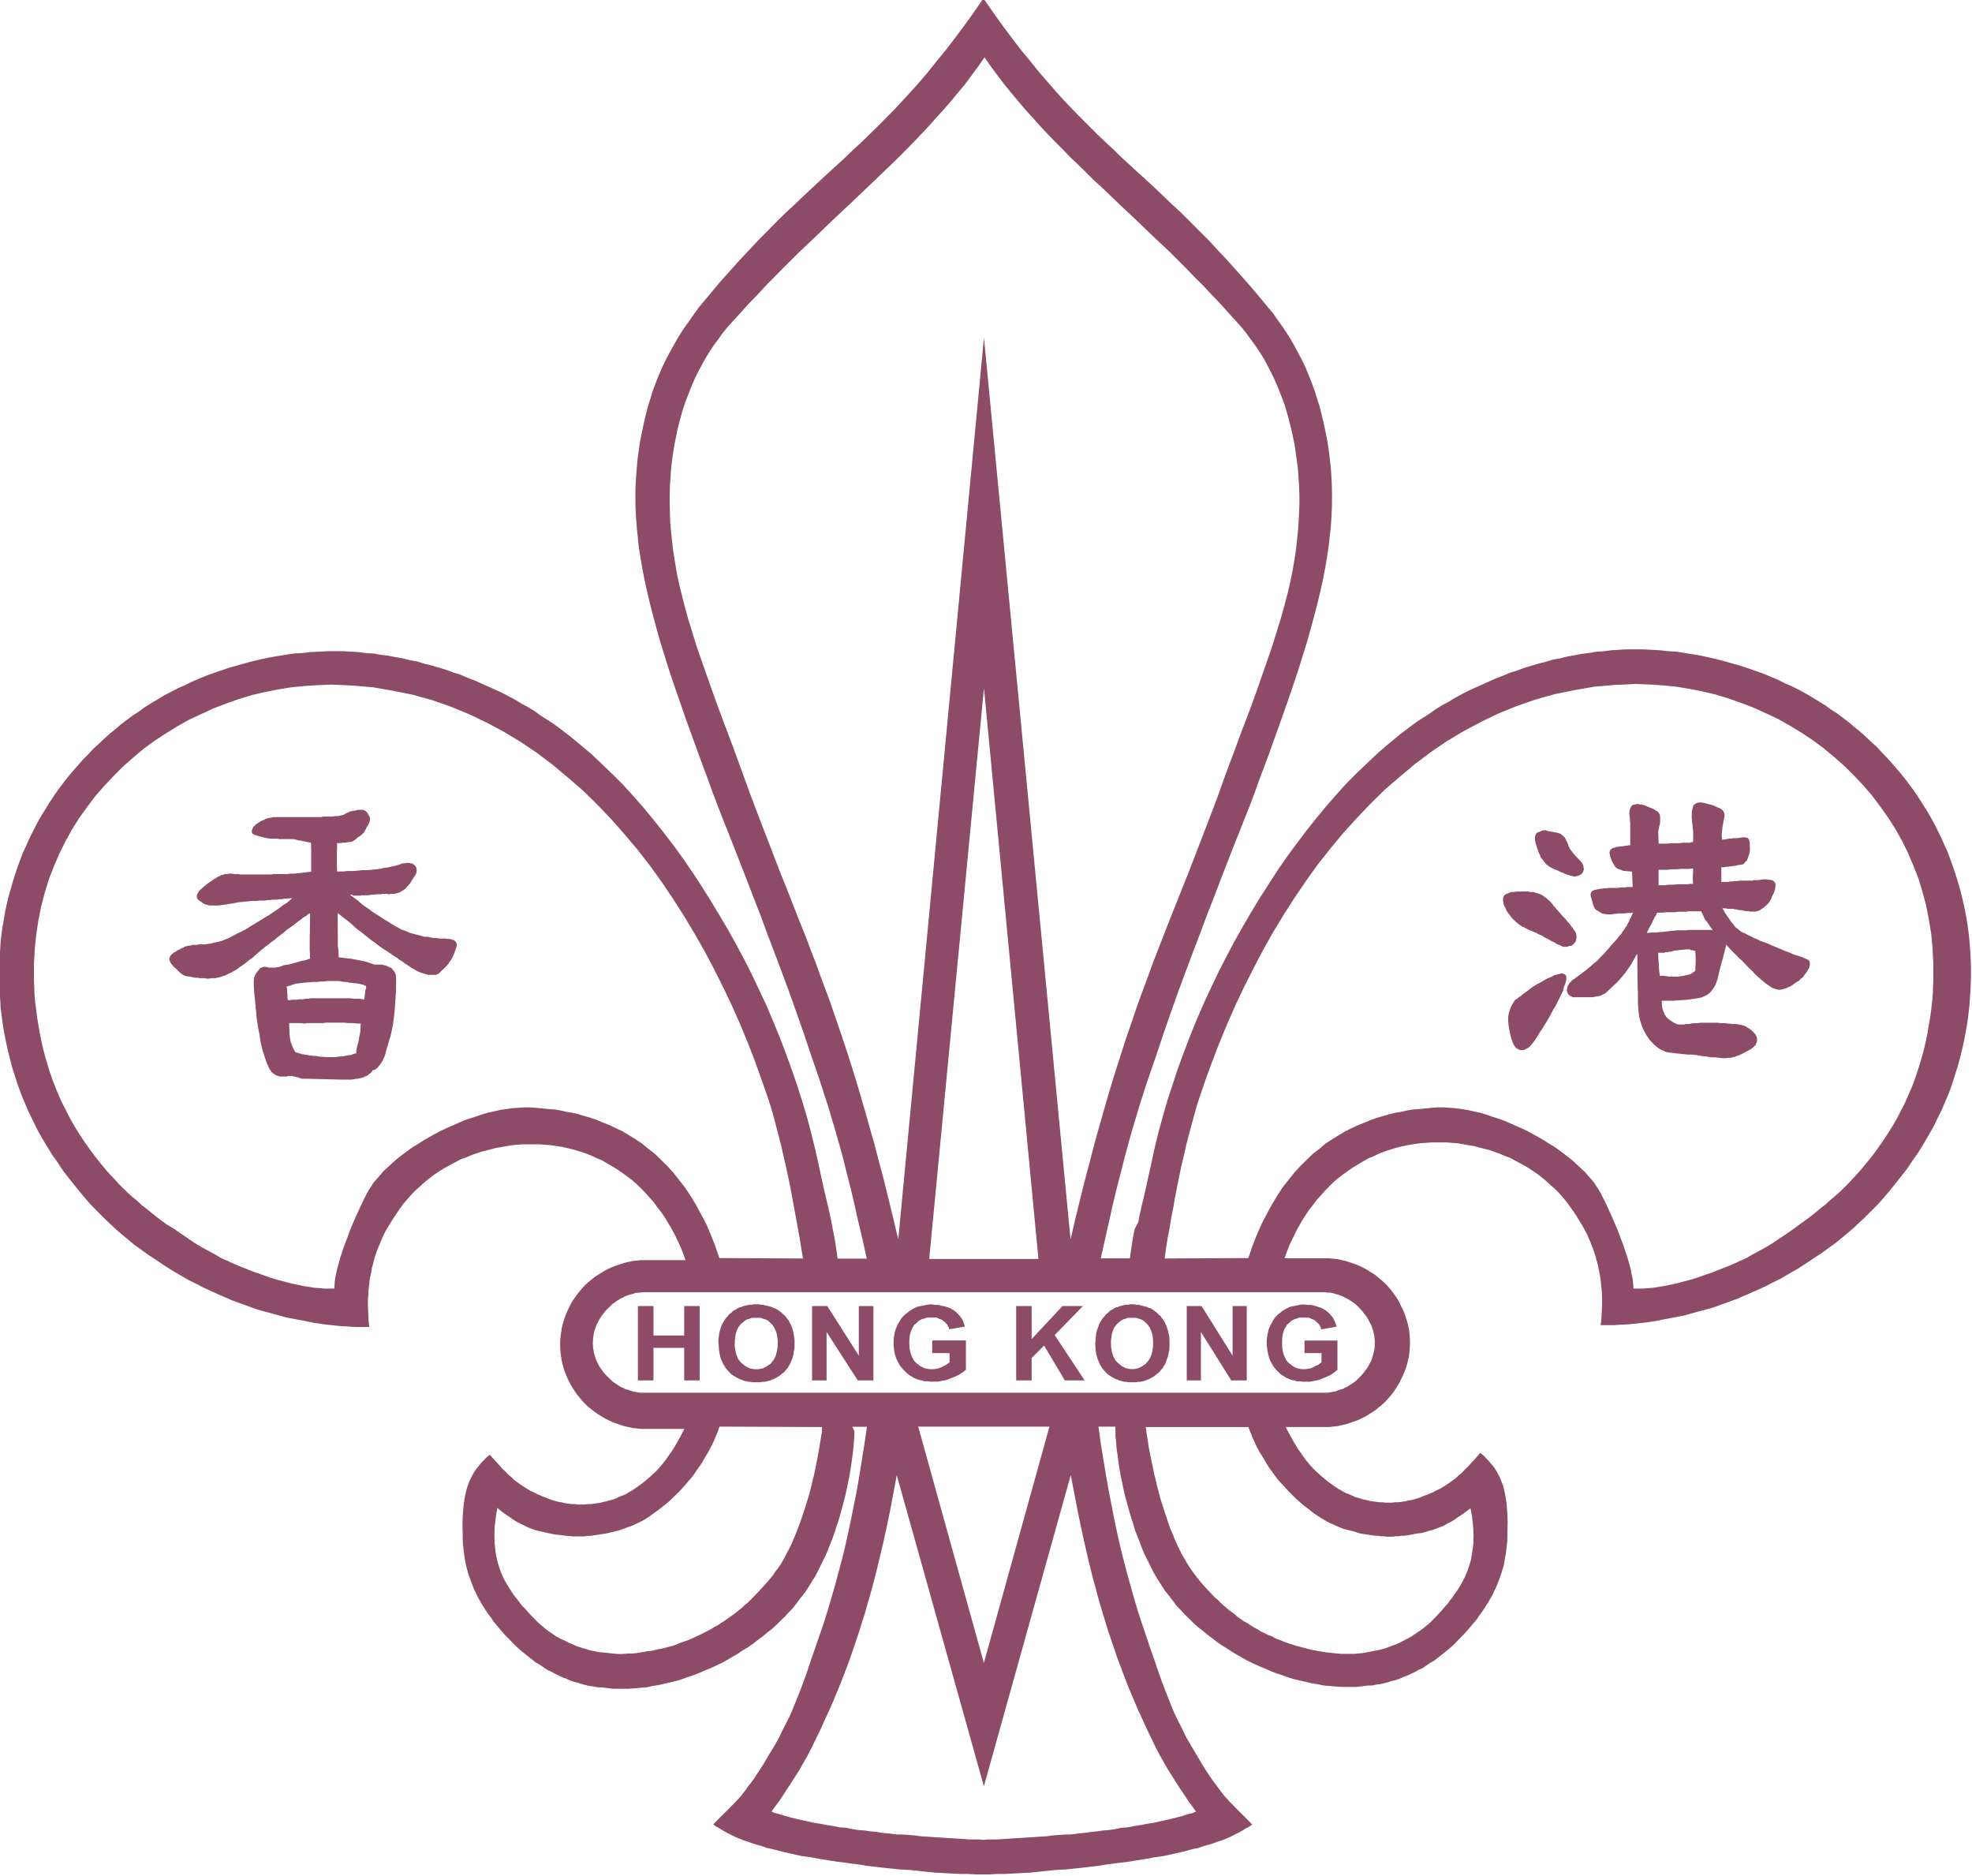 <?xml version="1.0" encoding="UTF-8" standalone="no"?>
<!-- Generator: Adobe Illustrator 16.0.0, SVG Export Plug-In . SVG Version: 6.00 Build 0)  -->

<svg
   xmlns:dc="http://purl.org/dc/elements/1.1/"
   xmlns:cc="http://creativecommons.org/ns#"
   xmlns:rdf="http://www.w3.org/1999/02/22-rdf-syntax-ns#"
   xmlns:svg="http://www.w3.org/2000/svg"
   xmlns="http://www.w3.org/2000/svg"
   xmlns:xlink="http://www.w3.org/1999/xlink"
   xmlns:sodipodi="http://sodipodi.sourceforge.net/DTD/sodipodi-0.dtd"
   xmlns:inkscape="http://www.inkscape.org/namespaces/inkscape"
   version="1.1"
   id="Layer_1"
   x="0px"
   y="0px"
   width="181.173"
   height="172.334"
   viewBox="0 0 181.173 172.334"
   enable-background="new 0 0 419.528 595.276"
   xml:space="preserve"
   inkscape:version="0.48.2 r9819"
   sodipodi:docname="Schedule_of_Mountaineering_Safety_Talks_2012_final.svg"><defs
   id="defs8133">
	<defs
   id="defs5604">
		<rect
   height="595.275"
   width="419.528"
   y="0.001"
   id="SVGID_9_"
   x="0" />
	</defs>
	<clipPath
   id="SVGID_10_">
		<use
   id="use5608"
   overflow="visible"
   xlink:href="#SVGID_9_"
   style="overflow:visible"
   x="0"
   y="0"
   width="419.528"
   height="595.276" />
	</clipPath>
	
	
	
	
	
	
	
	
	
	
	
	
	
	
	
	
	
	
	
	
	
	
	
	
	
	
	
	
	
	
	
	
	
	
	
	
	
	
	
	
	
	
	
	
	
	
	
	
	
	
	
	
	
	
	
	
	
	
	
	
	
	
	
	
	
	
	
	
	
	
	
	
	
	
	
	
	
	
	
	
	
	
	
	
	
	
	
	
	
	
	
	
	
	
	
	
	
	
	
	
	
	
	
	
	
	
	
	
	
	
	
	
	
	
	
	
	
	
	
	
	
	
	
	
	
	
	
	
	
	
	
	
	
	
	
	
	
	
	
	
	
	
	
	
	
	
	
	
	
	
	
	
	
	
	
	
	
	
	
	
	

	<defs
   id="defs5564">
		<rect
   height="330.783"
   width="136.84"
   y="103.05"
   x="282.735"
   id="SVGID_1_" />
	</defs>
	<clipPath
   id="SVGID_2_">
		<use
   id="use5568"
   overflow="visible"
   xlink:href="#SVGID_1_"
   style="overflow:visible"
   x="0"
   y="0"
   width="419.528"
   height="595.276" />
	</clipPath>
	

	<defs
   id="defs5584">
		<rect
   height="595.275"
   width="419.528"
   y="0.001"
   id="SVGID_5_"
   x="0" />
	</defs>
	<clipPath
   id="SVGID_6_">
		<use
   id="use5588"
   overflow="visible"
   xlink:href="#SVGID_5_"
   style="overflow:visible"
   x="0"
   y="0"
   width="419.528"
   height="595.276" />
	</clipPath>
	

	<defs
   id="defs5594">
		<path
   d="M 282.373,0.003 V 109.04 c 0,0 27.555,-5.047 38.337,-5.938 10.782,-0.891 14.376,1.485 18.869,1.782 4.493,0.297 15.833,1.141 22.763,0 6.928,-1.141 15.016,-0.991 18.309,-1.584 3.294,-0.594 11.876,-0.605 21.461,0.286 7.912,0.735 15.137,-1.086 17.417,-1.743 V 0.003 H 282.373 z"
   id="SVGID_7_"
   inkscape:connector-curvature="0" />
	</defs>
	<clipPath
   id="SVGID_8_">
		<use
   id="use5598"
   overflow="visible"
   xlink:href="#SVGID_7_"
   style="overflow:visible"
   x="0"
   y="0"
   width="419.528"
   height="595.276" />
	</clipPath>
	

	<defs
   id="defs5934">
		<rect
   height="21.359"
   width="14.768"
   y="464.541"
   x="383.563"
   id="SVGID_11_" />
	</defs>
	<clipPath
   id="SVGID_12_">
		<use
   id="use5938"
   overflow="visible"
   xlink:href="#SVGID_11_"
   style="overflow:visible"
   x="0"
   y="0"
   width="419.528"
   height="595.276" />
	</clipPath>
	

	<defs
   id="defs5954">
		<rect
   height="22.797"
   width="22.795"
   y="488.225"
   x="354.082"
   id="SVGID_15_" />
	</defs>
	<clipPath
   id="SVGID_16_">
		<use
   id="use5958"
   overflow="visible"
   xlink:href="#SVGID_15_"
   style="overflow:visible"
   x="0"
   y="0"
   width="419.528"
   height="595.276" />
	</clipPath>
	

	<defs
   id="defs5974">
		<rect
   height="19.388"
   width="19.383"
   y="538.587"
   x="295.151"
   id="SVGID_19_" />
	</defs>
	<clipPath
   id="SVGID_20_">
		<use
   id="use5978"
   overflow="visible"
   xlink:href="#SVGID_19_"
   style="overflow:visible"
   x="0"
   y="0"
   width="419.528"
   height="595.276" />
	</clipPath>
	

	<defs
   id="defs5994">
		<rect
   height="22.177"
   width="22.176"
   y="488.549"
   x="294.548"
   id="SVGID_23_" />
	</defs>
	<clipPath
   id="SVGID_24_">
		<use
   id="use5998"
   overflow="visible"
   xlink:href="#SVGID_23_"
   style="overflow:visible"
   x="0"
   y="0"
   width="419.528"
   height="595.276" />
	</clipPath>
	

	<defs
   id="defs6014">
		<rect
   height="595.275"
   width="419.528"
   y="0.001"
   id="SVGID_27_"
   x="0" />
	</defs>
	<clipPath
   id="SVGID_28_">
		<use
   id="use6018"
   overflow="visible"
   xlink:href="#SVGID_27_"
   style="overflow:visible"
   x="0"
   y="0"
   width="419.528"
   height="595.276" />
	</clipPath>
	
	
	
	
	

	<defs
   id="defs6032">
		<rect
   height="14.506"
   width="22.277"
   y="515.287"
   x="380.967"
   id="SVGID_29_" />
	</defs>
	<clipPath
   id="SVGID_30_">
		<use
   id="use6036"
   overflow="visible"
   xlink:href="#SVGID_29_"
   style="overflow:visible"
   x="0"
   y="0"
   width="419.528"
   height="595.276" />
	</clipPath>
	

	<defs
   id="defs6052">
		<rect
   height="595.275"
   width="419.528"
   y="0.001"
   id="SVGID_33_"
   x="0" />
	</defs>
	<clipPath
   id="SVGID_34_">
		<use
   id="use6056"
   overflow="visible"
   xlink:href="#SVGID_33_"
   style="overflow:visible"
   x="0"
   y="0"
   width="419.528"
   height="595.276" />
	</clipPath>
	
	
	
	
	
	
	
	
	
	
	
	
	
	
	
	
	
	
	
	
	
	
	
	
	
	
	
	
	
	
	
	
	
	
	
	
	
	
	
	
	
	
	
	
	
	
	
	
	
	
	
	
	
	
	
	
	
	
	
	
	
	
	
	
	
	
	
	
	
	
	
	
	
	
	
	
	
	
	
	
	
	
	
	
	
	

	<defs
   id="defs6232">
		<rect
   height="16.301"
   width="11.468"
   y="564.396"
   x="299.509"
   id="SVGID_35_" />
	</defs>
	<clipPath
   id="SVGID_36_">
		<use
   id="use6236"
   overflow="visible"
   xlink:href="#SVGID_35_"
   style="overflow:visible"
   x="0"
   y="0"
   width="419.528"
   height="595.276" />
	</clipPath>
	

	<defs
   id="defs6252">
		<rect
   height="18.961"
   width="18.158"
   y="515.797"
   x="348.476"
   id="SVGID_39_" />
	</defs>
	<clipPath
   id="SVGID_40_">
		<use
   id="use6256"
   overflow="visible"
   xlink:href="#SVGID_39_"
   style="overflow:visible"
   x="0"
   y="0"
   width="419.528"
   height="595.276" />
	</clipPath>
	

	<defs
   id="defs6272">
		<rect
   height="20.651"
   width="20.648"
   y="489.49"
   x="326.027"
   id="SVGID_43_" />
	</defs>
	<clipPath
   id="SVGID_44_">
		<use
   id="use6276"
   overflow="visible"
   xlink:href="#SVGID_43_"
   style="overflow:visible"
   x="0"
   y="0"
   width="419.528"
   height="595.276" />
	</clipPath>
	

	<defs
   id="defs6292">
		<rect
   height="14.087"
   width="51.35"
   y="541.908"
   x="328.063"
   id="SVGID_47_" />
	</defs>
	<clipPath
   id="SVGID_48_">
		<use
   id="use6296"
   overflow="visible"
   xlink:href="#SVGID_47_"
   style="overflow:visible"
   x="0"
   y="0"
   width="419.528"
   height="595.276" />
	</clipPath>
	

	<defs
   id="defs6312">
		<rect
   height="20.156"
   width="45.4"
   y="538.894"
   x="16.302"
   id="SVGID_51_" />
	</defs>
	<clipPath
   id="SVGID_52_">
		<use
   id="use6316"
   overflow="visible"
   xlink:href="#SVGID_51_"
   style="overflow:visible"
   x="0"
   y="0"
   width="419.528"
   height="595.276" />
	</clipPath>
	

	<defs
   id="defs6332">
		<rect
   height="17.102"
   width="42.786"
   y="517.632"
   x="294.104"
   id="SVGID_55_" />
	</defs>
	<clipPath
   id="SVGID_56_">
		<use
   id="use6336"
   overflow="visible"
   xlink:href="#SVGID_55_"
   style="overflow:visible"
   x="0"
   y="0"
   width="419.528"
   height="595.276" />
	</clipPath>
	

	<defs
   id="defs6352">
		<rect
   height="14.637"
   width="47.561"
   y="543.319"
   x="70.057"
   id="SVGID_59_" />
	</defs>
	<clipPath
   id="SVGID_60_">
		<use
   id="use6356"
   overflow="visible"
   xlink:href="#SVGID_59_"
   style="overflow:visible"
   x="0"
   y="0"
   width="419.528"
   height="595.276" />
	</clipPath>
	

	<defs
   id="defs6372">
		<rect
   height="595.275"
   width="419.528"
   y="0.001"
   id="SVGID_63_"
   x="0" />
	</defs>
	<clipPath
   id="SVGID_64_">
		<use
   id="use6376"
   overflow="visible"
   xlink:href="#SVGID_63_"
   style="overflow:visible"
   x="0"
   y="0"
   width="419.528"
   height="595.276" />
	</clipPath>
	
	
	
	
	
	
	
	
	
	
	
	
	
	
	
	
	
	
	
	
	
	
	
	
	
	
	

	<defs
   id="defs6434">
		<rect
   height="21.077"
   width="23.423"
   y="537.128"
   x="126.923"
   id="SVGID_65_" />
	</defs>
	<clipPath
   id="SVGID_66_">
		<use
   id="use6438"
   overflow="visible"
   xlink:href="#SVGID_65_"
   style="overflow:visible"
   x="0"
   y="0"
   width="419.528"
   height="595.276" />
	</clipPath>
	

	<defs
   id="defs6454">
		<rect
   height="595.275"
   width="419.528"
   y="0.001"
   id="SVGID_69_"
   x="0" />
	</defs>
	<clipPath
   id="SVGID_70_">
		<use
   id="use6458"
   overflow="visible"
   xlink:href="#SVGID_69_"
   style="overflow:visible"
   x="0"
   y="0"
   width="419.528"
   height="595.276" />
	</clipPath>
	
	
	
	
	
	
	
	
	
	
	
	
	
	
	
	
	
	
	
	
	
	
	
	
	
	
	
	
	
	
	
	
	
	
	
	

	<defs
   id="defs6534">
		<path
   d="m 360.341,472.139 c 0.056,-0.005 -0.757,0.833 -0.757,3.327 0,3.332 2.541,6.032 5.676,6.032 3.133,0 5.674,-2.7 5.674,-6.032 0,-2.468 -0.878,-3.361 -0.876,-3.327 -0.002,-0.034 -3.983,-1.673 -4.798,-1.673 -0.791,0 -4.824,1.63 -4.919,1.673"
   id="SVGID_71_"
   inkscape:connector-curvature="0" />
	</defs>
	<clipPath
   id="SVGID_72_">
		<use
   id="use6538"
   overflow="visible"
   xlink:href="#SVGID_71_"
   style="overflow:visible"
   x="0"
   y="0"
   width="419.528"
   height="595.276" />
	</clipPath>
	
		<linearGradient
   gradientTransform="matrix(0,11.214,11.214,0,-6309.959,470.424)"
   y2="595.276"
   x2="1"
   y1="595.276"
   x1="0"
   gradientUnits="userSpaceOnUse"
   id="SVGID_73_">
		<stop
   id="stop6541"
   style="stop-color:#FFFFFF"
   offset="0" />
		<stop
   id="stop6543"
   style="stop-color:#FFFFFF"
   offset="0.35" />
		<stop
   id="stop6545"
   style="stop-color:#DFE9F6"
   offset="0.391" />
		<stop
   id="stop6547"
   style="stop-color:#A9C8EA"
   offset="0.479" />
		<stop
   id="stop6549"
   style="stop-color:#7CB1DF"
   offset="0.568" />
		<stop
   id="stop6551"
   style="stop-color:#54A0D7"
   offset="0.656" />
		<stop
   id="stop6553"
   style="stop-color:#2794D2"
   offset="0.744" />
		<stop
   id="stop6555"
   style="stop-color:#008CCE"
   offset="0.831" />
		<stop
   id="stop6557"
   style="stop-color:#0088CC"
   offset="0.916" />
		<stop
   id="stop6559"
   style="stop-color:#0087CB"
   offset="1" />
	</linearGradient>
	

	<defs
   id="defs6565">
		<rect
   height="595.275"
   width="419.528"
   y="0.001"
   id="SVGID_74_"
   x="0" />
	</defs>
	<clipPath
   id="SVGID_75_">
		<use
   id="use6569"
   overflow="visible"
   xlink:href="#SVGID_74_"
   style="overflow:visible"
   x="0"
   y="0"
   width="419.528"
   height="595.276" />
	</clipPath>
	
	
	
	
	
	
	
	
	
	
	
	
	
	
	
	
	
	
	
	
	
	
	
	
	
	
	
	
	
	
	
	
	
	
	
	
	
	
	
	
	
	
	
	
	
	
	
	
	
	
	
	
	
	
	
	
	
	
	
	
	
	
	
	
	
	
	
	
	
	
	
	
	
	
	
	
	
	
	
	
	
	
	
	
	
	
	
	
	
	
	
	
	
	
	
	
	
	
	
	
	
	
	
	
	
	
	
	
	
	
	
	
	
	
	
	
	
	
	
	
	
	
	
	
	
	
	
	
	
	
	
	
	
	
	
	
	
	
	
	
	
	
	
	
	
	
	
	
	
	
	
	
	
	
	
	
	
	
	
	
	
	
	
	
	
	
	
	
	
	
	
	
	
	
	
	
	
	
	
	
	
	
	
	
	
	
	
	
	
	
	
	
	
	
	
	
	
	
	
	
	
	
	
	
	
	
	
	
	
	
	
	
	
	
	
	
	
	
	
	
	
	
	
	
	
	
	
	
	
	
	
	
	
	
	
	
	
	
	
	
	
	
	
	
	
	
	
	
		
	
	
		
	
	
	
	
	
	
	
		
	
	
	
	
	
	
	
	
		
	
	
	
	
	
	
	
	
	
	
	
	
	
	
	
	
	

	<defs
   id="defs7137">
		<rect
   height="24.767"
   width="24.77"
   y="533.694"
   x="229.278"
   id="SVGID_76_" />
	</defs>
	<clipPath
   id="SVGID_77_">
		<use
   id="use7141"
   overflow="visible"
   xlink:href="#SVGID_76_"
   style="overflow:visible"
   x="0"
   y="0"
   width="419.528"
   height="595.276" />
	</clipPath>
	

	<defs
   id="defs7157">
		<rect
   height="56.697"
   width="56.698"
   y="141.516"
   x="20.31"
   id="SVGID_80_" />
	</defs>
	<clipPath
   id="SVGID_81_">
		<use
   id="use7161"
   overflow="visible"
   xlink:href="#SVGID_80_"
   style="overflow:visible"
   x="0"
   y="0"
   width="419.528"
   height="595.276" />
	</clipPath>
	

	<defs
   id="defs7177">
		<rect
   height="595.275"
   width="419.528"
   y="0.001"
   id="SVGID_84_"
   x="0" />
	</defs>
	<clipPath
   id="SVGID_85_">
		<use
   id="use7181"
   overflow="visible"
   xlink:href="#SVGID_84_"
   style="overflow:visible"
   x="0"
   y="0"
   width="419.528"
   height="595.276" />
	</clipPath>
	
		

	<defs
   id="defs7187">
		<rect
   height="56.697"
   width="56.698"
   y="141.516"
   x="83.41"
   id="SVGID_86_" />
	</defs>
	<clipPath
   id="SVGID_87_">
		<use
   id="use7191"
   overflow="visible"
   xlink:href="#SVGID_86_"
   style="overflow:visible"
   x="0"
   y="0"
   width="419.528"
   height="595.276" />
	</clipPath>
	

	<defs
   id="defs7207">
		<rect
   height="595.275"
   width="419.528"
   y="0.001"
   id="SVGID_90_"
   x="0" />
	</defs>
	<clipPath
   id="SVGID_91_">
		<use
   id="use7211"
   overflow="visible"
   xlink:href="#SVGID_90_"
   style="overflow:visible"
   x="0"
   y="0"
   width="419.528"
   height="595.276" />
	</clipPath>
	
		

	<defs
   id="defs7217">
		<rect
   height="56.697"
   width="56.696"
   y="141.516"
   x="146.511"
   id="SVGID_92_" />
	</defs>
	<clipPath
   id="SVGID_93_">
		<use
   id="use7221"
   overflow="visible"
   xlink:href="#SVGID_92_"
   style="overflow:visible"
   x="0"
   y="0"
   width="419.528"
   height="595.276" />
	</clipPath>
	

	<defs
   id="defs7237">
		<rect
   height="595.275"
   width="419.528"
   y="0.001"
   id="SVGID_96_"
   x="0" />
	</defs>
	<clipPath
   id="SVGID_97_">
		<use
   id="use7241"
   overflow="visible"
   xlink:href="#SVGID_96_"
   style="overflow:visible"
   x="0"
   y="0"
   width="419.528"
   height="595.276" />
	</clipPath>
	
		

	<defs
   id="defs7247">
		<rect
   height="56.697"
   width="56.696"
   y="141.516"
   x="209.61"
   id="SVGID_98_" />
	</defs>
	<clipPath
   id="SVGID_99_">
		<use
   id="use7251"
   overflow="visible"
   xlink:href="#SVGID_98_"
   style="overflow:visible"
   x="0"
   y="0"
   width="419.528"
   height="595.276" />
	</clipPath>
	

	<defs
   id="defs7267">
		<rect
   height="595.275"
   width="419.528"
   y="0.001"
   id="SVGID_102_"
   x="0" />
	</defs>
	<clipPath
   id="SVGID_103_">
		<use
   id="use7271"
   overflow="visible"
   xlink:href="#SVGID_102_"
   style="overflow:visible"
   x="0"
   y="0"
   width="419.528"
   height="595.276" />
	</clipPath>
	
		
	
	
	
	
	
	
	
	
		
	
		
	
	
	
	
	
	
	
	
	
	
	
	
	
	
	
	
	
	
	
	
	
	
	
	
	
	
	
	
	
	
	
	
	
	
	
	
	
	
	
	
	
	
	
	
	
	
	
	
	
	
	
	
	
	
	
	
	
	
	
	
	
	
	
	
	
	
	
	
	
	
	
	
	
	
	
	
	
	
	
	
	
	
	
	
	
	
	
	
	
	
	
	
	
	
	
	
	
	
	
	
	
	
	
	
	
	
	
	
	
	
	
	
	
	
	
	
	
	
	
	
	
	
	
	
	
	
	
	
	
	
	
	
	
	
	
	
	
	
	
	
	
	
	
	
	
	
	
	
	
	
	
	
	
	
	
	
	
	
	
	
	
	
	
	
	
	
	
	
	
	
	
	
	
	
	
	
	
	
	
	
	
	
	
	
	
	
	
	
	
	
	
	
	
	
	
	
	
	
	
	
	
	
	
	
	
	
	
	
	
	
	
	
	
	
		
	
	
	
		
	
	
	
	
	
	
	
	
	
	
	
	
	
	
	
	

	<defs
   id="defs7761">
		<rect
   height="595.273"
   width="419.528"
   y="0.003"
   id="SVGID_104_"
   x="0" />
	</defs>
	<clipPath
   id="SVGID_105_">
		<use
   id="use7765"
   overflow="visible"
   xlink:href="#SVGID_104_"
   style="overflow:visible"
   x="0"
   y="0"
   width="419.528"
   height="595.276" />
	</clipPath>
	
	

	<defs
   id="defs7773">
		<rect
   height="595.275"
   width="419.528"
   y="0.001"
   id="SVGID_106_"
   x="0" />
	</defs>
	<clipPath
   id="SVGID_107_">
		<use
   id="use7777"
   overflow="visible"
   xlink:href="#SVGID_106_"
   style="overflow:visible"
   x="0"
   y="0"
   width="419.528"
   height="595.276" />
	</clipPath>
	
	
	
	
	
	
	
	
	
	
	
	
	
	
	
	
	
	
	
	
	
	
	
	
	
	
	
	
	
	
	
	
	
	
	
	
	
	
	
	
	
	
		
	
	
	
	
	
	
	
	
	
	
	
	
	
	
	
	
	
	
	
	
	
	
	
	
	
	
	
	
	
	
	
	
	
	
	
	
	
	
	
	
	
	
	
	
	
	
	
	
	
	
	
	
	
	
	
	
	
	
	
	
	
	
	
	
	
	
	
	
	
	
	
	
	
	
	
	
	
	
	
	
	
	
	
	
	
	
	
	
	
	
	
	
	
	

	<defs
   id="defs8055">
		<rect
   height="595.276"
   width="419.528"
   id="SVGID_108_"
   x="0"
   y="0" />
	</defs>
	<clipPath
   id="SVGID_109_">
		<use
   id="use8059"
   overflow="visible"
   xlink:href="#SVGID_108_"
   style="overflow:visible"
   x="0"
   y="0"
   width="419.528"
   height="595.276" />
	</clipPath>
	

	<defs
   id="defs8067">
		<rect
   height="595.276"
   width="419.528"
   id="SVGID_110_"
   x="0"
   y="0" />
	</defs>
	<clipPath
   id="SVGID_111_">
		<use
   id="use8071"
   overflow="visible"
   xlink:href="#SVGID_110_"
   style="overflow:visible"
   x="0"
   y="0"
   width="419.528"
   height="595.276" />
	</clipPath>
	

	<defs
   id="defs8081">
		<rect
   height="595.276"
   width="419.528"
   id="SVGID_112_"
   x="0"
   y="0" />
	</defs>
	<clipPath
   id="SVGID_113_">
		<use
   id="use8085"
   overflow="visible"
   xlink:href="#SVGID_112_"
   style="overflow:visible"
   x="0"
   y="0"
   width="419.528"
   height="595.276" />
	</clipPath>
	
	
	
	

	<defs
   id="defs8099">
		<rect
   height="595.276"
   width="419.528"
   id="SVGID_114_"
   x="0"
   y="0" />
	</defs>
	<clipPath
   id="SVGID_115_">
		<use
   id="use8103"
   overflow="visible"
   xlink:href="#SVGID_114_"
   style="overflow:visible"
   x="0"
   y="0"
   width="419.528"
   height="595.276" />
	</clipPath>
	
	
	

	<defs
   id="defs8117">
		<rect
   height="595.276"
   width="419.528"
   id="SVGID_116_"
   x="0"
   y="0" />
	</defs>
	<clipPath
   id="SVGID_117_">
		<use
   id="use8121"
   overflow="visible"
   xlink:href="#SVGID_116_"
   style="overflow:visible"
   x="0"
   y="0"
   width="419.528"
   height="595.276" />
	</clipPath>
	
	
	
	

		<defs
   id="defs7255">
			<rect
   id="SVGID_100_"
   x="168.025"
   y="130.715"
   width="134.363"
   height="89.54" />
		</defs>
		<clipPath
   id="SVGID_101_">
			<use
   xlink:href="#SVGID_100_"
   overflow="visible"
   id="use7259"
   style="overflow:visible"
   x="0"
   y="0"
   width="419.528"
   height="595.276" />
		</clipPath>
		
	
		<defs
   id="defs7225">
			<rect
   id="SVGID_94_"
   x="126.442"
   y="135.996"
   width="94.28"
   height="63.137" />
		</defs>
		<clipPath
   id="SVGID_95_">
			<use
   xlink:href="#SVGID_94_"
   overflow="visible"
   id="use7229"
   style="overflow:visible"
   x="0"
   y="0"
   width="419.528"
   height="595.276" />
		</clipPath>
		
	
		<defs
   id="defs7195">
			<rect
   id="SVGID_88_"
   x="72.978"
   y="135.155"
   width="95.18"
   height="71.358" />
		</defs>
		<clipPath
   id="SVGID_89_">
			<use
   xlink:href="#SVGID_88_"
   overflow="visible"
   id="use7199"
   style="overflow:visible"
   x="0"
   y="0"
   width="419.528"
   height="595.276" />
		</clipPath>
		
	
		<defs
   id="defs7165">
			<rect
   id="SVGID_82_"
   x="15.253"
   y="139.896"
   width="92.12"
   height="61.397" />
		</defs>
		<clipPath
   id="SVGID_83_">
			<use
   xlink:href="#SVGID_82_"
   overflow="visible"
   id="use7169"
   style="overflow:visible"
   x="0"
   y="0"
   width="419.528"
   height="595.276" />
		</clipPath>
		
	
		<defs
   id="defs7145">
			<rect
   id="SVGID_78_"
   x="229.23"
   y="533.647"
   width="24.854"
   height="24.854" />
		</defs>
		<clipPath
   id="SVGID_79_">
			<use
   xlink:href="#SVGID_78_"
   overflow="visible"
   id="use7149"
   style="overflow:visible"
   x="0"
   y="0"
   width="419.528"
   height="595.276" />
		</clipPath>
		
	
		<defs
   id="defs6442">
			<rect
   id="SVGID_67_"
   x="126.862"
   y="537.068"
   width="23.534"
   height="21.193" />
		</defs>
		<clipPath
   id="SVGID_68_">
			<use
   xlink:href="#SVGID_67_"
   overflow="visible"
   id="use6446"
   style="overflow:visible"
   x="0"
   y="0"
   width="419.528"
   height="595.276" />
		</clipPath>
		
	
		<defs
   id="defs6360">
			<rect
   id="SVGID_61_"
   x="70.038"
   y="543.308"
   width="47.596"
   height="14.653" />
		</defs>
		<clipPath
   id="SVGID_62_">
			<use
   xlink:href="#SVGID_61_"
   overflow="visible"
   id="use6364"
   style="overflow:visible"
   x="0"
   y="0"
   width="419.528"
   height="595.276" />
		</clipPath>
		
	
		<defs
   id="defs6340">
			<rect
   id="SVGID_57_"
   x="294.096"
   y="517.566"
   width="42.855"
   height="17.174" />
		</defs>
		<clipPath
   id="SVGID_58_">
			<use
   xlink:href="#SVGID_57_"
   overflow="visible"
   id="use6344"
   style="overflow:visible"
   x="0"
   y="0"
   width="419.528"
   height="595.276" />
		</clipPath>
		
	
		<defs
   id="defs6320">
			<rect
   id="SVGID_53_"
   x="16.273"
   y="538.868"
   width="45.436"
   height="20.233" />
		</defs>
		<clipPath
   id="SVGID_54_">
			<use
   xlink:href="#SVGID_53_"
   overflow="visible"
   id="use6324"
   style="overflow:visible"
   x="0"
   y="0"
   width="419.528"
   height="595.276" />
		</clipPath>
		
	
		<defs
   id="defs6300">
			<rect
   id="SVGID_49_"
   x="327.998"
   y="541.868"
   width="51.437"
   height="14.174" />
		</defs>
		<clipPath
   id="SVGID_50_">
			<use
   xlink:href="#SVGID_49_"
   overflow="visible"
   id="use6304"
   style="overflow:visible"
   x="0"
   y="0"
   width="419.528"
   height="595.276" />
		</clipPath>
		
	
		<defs
   id="defs6280">
			<rect
   id="SVGID_45_"
   x="326.018"
   y="489.423"
   width="20.714"
   height="20.774" />
		</defs>
		<clipPath
   id="SVGID_46_">
			<use
   xlink:href="#SVGID_45_"
   overflow="visible"
   id="use6284"
   style="overflow:visible"
   x="0"
   y="0"
   width="419.528"
   height="595.276" />
		</clipPath>
		
	
		<defs
   id="defs6260">
			<rect
   id="SVGID_41_"
   x="348.46"
   y="515.766"
   width="18.193"
   height="19.033" />
		</defs>
		<clipPath
   id="SVGID_42_">
			<use
   xlink:href="#SVGID_41_"
   overflow="visible"
   id="use6264"
   style="overflow:visible"
   x="0"
   y="0"
   width="419.528"
   height="595.276" />
		</clipPath>
		
	
		<defs
   id="defs6240">
			<rect
   id="SVGID_37_"
   x="299.496"
   y="564.37"
   width="11.533"
   height="16.334" />
		</defs>
		<clipPath
   id="SVGID_38_">
			<use
   xlink:href="#SVGID_37_"
   overflow="visible"
   id="use6244"
   style="overflow:visible"
   x="0"
   y="0"
   width="419.528"
   height="595.276" />
		</clipPath>
		
	
		<defs
   id="defs6040">
			<rect
   id="SVGID_31_"
   x="380.923"
   y="515.226"
   width="22.333"
   height="14.593" />
		</defs>
		<clipPath
   id="SVGID_32_">
			<use
   xlink:href="#SVGID_31_"
   overflow="visible"
   id="use6044"
   style="overflow:visible"
   x="0"
   y="0"
   width="419.528"
   height="595.276" />
		</clipPath>
		
	
		<defs
   id="defs6002">
			<rect
   id="SVGID_25_"
   x="294.516"
   y="488.524"
   width="22.273"
   height="22.214" />
		</defs>
		<clipPath
   id="SVGID_26_">
			<use
   xlink:href="#SVGID_25_"
   overflow="visible"
   id="use6006"
   style="overflow:visible"
   x="0"
   y="0"
   width="419.528"
   height="595.276" />
		</clipPath>
		
	
		<defs
   id="defs5982">
			<rect
   id="SVGID_21_"
   x="295.115"
   y="538.568"
   width="19.454"
   height="19.453" />
		</defs>
		<clipPath
   id="SVGID_22_">
			<use
   xlink:href="#SVGID_21_"
   overflow="visible"
   id="use5986"
   style="overflow:visible"
   x="0"
   y="0"
   width="419.528"
   height="595.276" />
		</clipPath>
		
	
		<defs
   id="defs5962">
			<rect
   id="SVGID_17_"
   x="354.04"
   y="488.164"
   width="22.874"
   height="22.874" />
		</defs>
		<clipPath
   id="SVGID_18_">
			<use
   xlink:href="#SVGID_17_"
   overflow="visible"
   id="use5966"
   style="overflow:visible"
   x="0"
   y="0"
   width="419.528"
   height="595.276" />
		</clipPath>
		
	
		<defs
   id="defs5942">
			<rect
   id="SVGID_13_"
   x="383.503"
   y="464.522"
   width="14.893"
   height="21.434" />
		</defs>
		<clipPath
   id="SVGID_14_">
			<use
   xlink:href="#SVGID_13_"
   overflow="visible"
   id="use5946"
   style="overflow:visible"
   x="0"
   y="0"
   width="419.528"
   height="595.276" />
		</clipPath>
		
	
		<defs
   id="defs5572">
			<rect
   id="SVGID_3_"
   x="265.953"
   y="102.993"
   width="165.445"
   height="330.818" />
		</defs>
		<clipPath
   id="SVGID_4_">
			<use
   xlink:href="#SVGID_3_"
   overflow="visible"
   id="use5576"
   style="overflow:visible"
   x="0"
   y="0"
   width="419.528"
   height="595.276" />
		</clipPath>
		
	
			
				
		
			
				
		
			
				
		
			
				
		
			
				
		
			
				
		
			
				
		
			
				
		
			
				
		
			
				
		
			
				
		
			
				
		
			
				
		
			
				
		
			
				
		
			
				
		
			
				
		
			
				
		
			
				
		</defs><sodipodi:namedview
   pagecolor="#ffffff"
   bordercolor="#666666"
   borderopacity="1"
   objecttolerance="10"
   gridtolerance="10"
   guidetolerance="10"
   inkscape:pageopacity="0"
   inkscape:pageshadow="2"
   inkscape:window-width="1920"
   inkscape:window-height="1018"
   id="namedview8131"
   showgrid="false"
   fit-margin-top="0"
   fit-margin-left="0"
   fit-margin-right="0"
   fit-margin-bottom="0"
   inkscape:zoom="0.97998759"
   inkscape:cx="-51.310618"
   inkscape:cy="121.74811"
   inkscape:window-x="-8"
   inkscape:window-y="-8"
   inkscape:window-maximized="1"
   inkscape:current-layer="Layer_1" />



<path
   style="fill:#8d4b67"
   inkscape:connector-curvature="0"
   id="path5612"
   d="m 369.146,579.127 h 0.006 -0.006 z"
   clip-path="url(#SVGID_10_)"
   transform="matrix(8.086,0,0,8.086,-2863.336,-4551.77)" /><path
   style="fill:#8d4b67"
   inkscape:connector-curvature="0"
   id="path5614"
   d="m 361.426,579.127 h 0.006 -0.006 z"
   clip-path="url(#SVGID_10_)"
   transform="matrix(8.086,0,0,8.086,-2863.336,-4551.77)" /><path
   style="fill:none;stroke:#4e4342;stroke-width:0;stroke-miterlimit:3.864"
   inkscape:connector-curvature="0"
   id="path5616"
   d="m 361.432,579.127 h -0.006 0.006 m 7.714,0 h 0.005 -0.005"
   stroke-miterlimit="3.864"
   clip-path="url(#SVGID_10_)"
   transform="matrix(8.086,0,0,8.086,-2863.336,-4551.77)" /><path
   style="fill:#8d4b67"
   inkscape:connector-curvature="0"
   id="path5618"
   d="m 369.146,579.127 h 0.006 -0.006 z"
   clip-path="url(#SVGID_10_)"
   transform="matrix(8.086,0,0,8.086,-2863.336,-4551.77)" /><path
   style="fill:#8d4b67"
   inkscape:connector-curvature="0"
   id="path5620"
   d="m 361.426,579.127 h 0.006 -0.006 z"
   clip-path="url(#SVGID_10_)"
   transform="matrix(8.086,0,0,8.086,-2863.336,-4551.77)" /><path
   style="fill:#8d4b67;fill-rule:evenodd"
   inkscape:connector-curvature="0"
   id="path5622"
   d="m 373.347,572.822 -0.002,0.03 -0.001,0.029 v 0.035 l 0.003,0.045 h -0.033 l -0.033,0.005 h -0.034 -0.033 -0.049 l -0.049,0.005 h -0.048 l -0.045,0.006 h -0.017 -0.013 -0.021 -0.017 v -0.176 h 0.047 0.051 l 0.051,-0.005 h 0.058 l 0.043,-0.005 h 0.046 0.049 l 0.048,-0.005 v 0.02 l -0.001,0.016 z m -1.671,-0.47 h -0.011 -0.016 l -0.018,0.005 -0.021,0.01 -0.014,0.005 -0.016,0.005 -0.009,0.005 -0.008,0.01 -0.006,0.016 -0.005,0.015 -0.002,0.01 v 0.016 l 0.002,0.024 0.005,0.021 0.004,0.015 0.003,0.01 0.007,0.021 0.006,0.02 0.007,0.016 0.004,0.015 0.01,0.025 0.011,0.02 0.004,0.016 0.005,0.01 0.007,0.01 0.008,0.01 0.007,0.005 0.009,0.016 0.012,0.015 0.013,0.016 0.012,0.01 0.014,0.01 0.02,0.015 0.022,0.011 0.03,0.015 0.039,0.015 0.031,0.016 0.028,0.01 0.028,0.015 0.027,0.005 0.025,0.011 0.023,0.005 0.021,0.005 h 0.017 l 0.019,-0.005 0.019,-0.005 0.009,-0.005 0.014,-0.006 0.013,-0.015 0.006,-0.005 0.007,-0.01 0.002,-0.011 0.002,-0.005 0.004,-0.01 v -0.01 l -0.002,-0.01 -0.002,-0.011 -10e-4,-0.01 -0.003,-0.01 -0.005,-0.01 -0.007,-0.011 -0.005,-0.01 -0.009,-0.01 -0.008,-0.01 -0.02,-0.021 -0.016,-0.015 -0.022,-0.025 -0.021,-0.024 -0.016,-0.021 -0.019,-0.024 -0.009,-0.021 -0.007,-0.01 -0.003,-0.01 -0.007,-0.021 -0.006,-0.015 -0.011,-0.021 -0.014,-0.029 -0.007,-0.011 -0.007,-0.005 -0.015,-0.015 -0.01,-0.005 -0.012,-0.011 -0.011,-0.005 -0.012,-0.005 -0.024,-0.005 -0.027,-0.005 -0.029,-0.005 -0.029,-0.005 -0.02,-0.005 -0.014,-0.007 z m 0.074,0.84 -0.015,-0.016 -0.017,-0.02 -0.02,-0.016 -0.016,-0.015 -0.021,-0.015 -0.02,-0.016 -0.021,-0.01 -0.022,-0.01 -0.018,-0.005 -0.016,-0.005 -0.017,-0.005 -0.018,-0.006 h -0.018 -0.02 l -0.017,-0.005 h -0.02 -0.028 -0.036 -0.039 l -0.04,0.005 h -0.025 l -0.02,0.006 -0.021,0.01 -0.019,0.005 -0.014,0.01 -0.014,0.01 -0.005,0.016 -0.004,0.01 -0.001,0.025 0.001,0.015 0.004,0.015 0.002,0.021 0.007,0.015 0.008,0.016 0.008,0.015 0.008,0.02 0.013,0.021 0.016,0.02 0.015,0.021 0.014,0.02 0.016,0.016 0.016,0.015 0.014,0.015 0.014,0.011 0.018,0.015 0.021,0.015 0.023,0.016 0.025,0.01 0.027,0.015 0.03,0.016 0.032,0.01 0.03,0.015 0.017,0.005 0.027,0.016 0.034,0.015 0.041,0.025 0.032,0.015 0.034,0.021 0.033,0.015 0.032,0.02 0.028,0.011 0.024,0.01 0.019,0.01 h 0.012 0.016 0.016 l 0.014,-0.005 0.014,-0.005 h 0.012 l 0.014,-0.005 0.01,-0.005 0.009,-0.011 0.01,-0.01 0.008,-0.01 0.007,-0.01 0.004,-0.011 0.003,-0.015 0.002,-0.015 v -0.021 l -0.002,-0.02 -0.004,-0.011 -0.008,-0.02 -0.013,-0.015 -0.014,-0.021 -0.018,-0.024 -0.022,-0.03 -0.023,-0.025 -0.023,-0.029 -0.021,-0.021 -0.019,-0.02 -0.017,-0.021 -0.018,-0.02 -0.022,-0.025 -0.021,-0.025 -0.016,-0.015 -0.011,-0.019 z m 0.127,0.944 0.009,-0.02 0.006,-0.015 0.006,-0.016 0.005,-0.02 0.002,-0.011 0.002,-0.015 v -0.005 -0.01 l -10e-4,-0.011 -0.002,-0.01 -0.01,-0.01 -0.013,-0.01 h -0.009 l -0.008,-0.005 h -0.015 l -0.017,0.005 -0.02,0.005 -0.021,0.005 -0.021,0.005 -0.024,0.015 -0.025,0.011 -0.027,0.01 -0.045,0.025 -0.038,0.024 -0.035,0.016 -0.029,0.02 -0.027,0.015 -0.027,0.021 -0.025,0.02 -0.029,0.021 -0.022,0.015 -0.022,0.021 -0.026,0.015 -0.028,0.025 h -0.008 l -0.014,0.015 -0.006,0.01 -0.012,0.021 -0.013,0.02 -0.014,0.03 -0.01,0.03 -0.009,0.024 -0.004,0.021 -0.004,0.02 -0.001,0.03 0.001,0.035 0.004,0.04 0.004,0.029 0.007,0.035 0.008,0.04 0.01,0.04 0.01,0.03 0.012,0.03 0.009,0.02 0.012,0.015 0.006,0.011 0.016,0.015 0.016,0.005 0.014,0.01 h 0.01 0.01 0.01 0.009 0.011 l 0.011,-0.005 0.01,-0.005 0.01,-0.005 0.009,-0.005 0.009,-0.005 0.011,-0.01 0.008,-0.006 0.009,-0.01 0.02,-0.024 0.02,-0.025 0.027,-0.04 0.024,-0.04 0.022,-0.035 0.021,-0.029 0.021,-0.035 0.018,-0.03 0.018,-0.03 0.017,-0.029 0.028,-0.051 0.021,-0.04 0.021,-0.034 0.014,-0.025 0.012,-0.025 0.012,-0.024 0.011,-0.021 0.011,-0.024 0.009,-0.021 0.011,-0.02 0.012,-0.025 0.005,-0.034 z m 1.58,-0.824 0.01,0.02 0.009,0.021 0.015,0.024 0.021,0.025 0.009,0.015 0.011,0.015 0.006,0.011 0.007,0.01 0.016,0.02 0.011,0.016 -0.014,-0.005 h -0.013 -0.013 -0.017 -0.011 -0.018 -0.02 -0.027 -0.029 -0.034 -0.036 -0.039 l -0.042,0.005 h -0.043 -0.052 l -0.049,0.005 -0.048,0.005 -0.046,0.005 -0.049,0.005 -0.048,0.005 h -0.049 l -0.054,0.005 0.004,-0.01 0.008,-0.015 0.009,-0.021 0.008,-0.015 0.009,-0.015 0.013,-0.025 0.015,-0.03 0.012,-0.024 0.011,-0.025 0.009,-0.01 0.008,-0.015 0.006,-0.016 0.006,-0.01 h 0.014 0.014 0.018 0.023 l 0.026,-0.005 h 0.035 0.03 0.026 0.024 l 0.027,-0.005 h 0.02 0.022 0.022 0.022 l 0.03,-0.005 h 0.041 0.042 0.036 0.016 0.012 l 0.011,0.02 0.007,0.019 z m 0.213,-0.54 h 0.032 l 0.026,-0.006 h 0.023 l 0.022,-0.005 h 0.02 l 0.017,-0.005 h 0.017 l 0.02,-0.005 0.014,-0.005 h 0.015 l 0.026,-0.005 0.019,-0.005 0.013,-0.016 0.014,-0.015 0.01,-0.01 0.009,-0.021 0.008,-0.024 0.009,-0.025 0.005,-0.02 0.003,-0.021 10e-4,-0.024 -10e-4,-0.021 v -0.01 l -0.001,-0.016 v -0.015 l -0.002,-0.015 -0.003,-0.016 -0.005,-0.01 -0.007,-0.01 -0.011,-0.01 h -0.009 l -0.018,-0.005 h -0.009 -0.016 l -0.028,0.005 -0.039,0.005 h -0.041 l -0.024,0.005 h -0.023 l -0.02,0.005 h -0.013 l -0.012,0.005 h -0.01 -0.012 l -0.011,0.005 -0.006,-0.045 0.002,-0.035 0.004,-0.034 0.004,-0.04 0.007,-0.035 0.002,-0.016 0.003,-0.015 0.004,-0.015 0.003,-0.016 0.003,-0.02 v -0.005 -0.011 l -0.001,-0.01 -0.002,-0.005 -0.002,-0.01 -0.005,-0.01 -0.005,-0.006 -0.008,-0.01 -0.009,-0.01 -0.013,-0.005 -0.013,-0.01 -0.016,-0.005 -0.025,-0.011 -0.032,-0.015 -0.039,-0.01 -0.041,-0.011 -0.022,-0.005 -0.024,-0.005 h -0.02 -0.021 l -0.011,0.005 h -0.007 l -0.008,0.005 -0.016,0.011 -0.012,0.01 -0.004,0.01 -0.005,0.021 -0.005,0.02 -0.004,0.021 -0.002,0.024 v 0.025 0.03 l 0.003,0.029 0.003,0.025 0.002,0.015 v 0.01 l 0.002,0.016 0.001,0.01 0.003,0.021 0.002,0.029 v 0.045 0.065 l -0.021,0.005 -0.021,0.005 h -0.016 -0.016 -0.019 -0.023 l -0.046,0.005 h -0.043 -0.044 l -0.042,0.005 h -0.026 -0.023 -0.025 -0.027 l -0.005,-0.12 v -0.015 l 0.003,-0.02 0.003,-0.016 0.003,-0.01 0.003,-0.015 0.003,-0.011 0.004,-0.01 10e-4,-0.01 0.002,-0.035 v -0.03 l -0.002,-0.015 v -0.01 l -0.003,-0.01 -0.003,-0.011 -0.005,-0.005 -0.006,-0.01 -0.014,-0.015 -0.021,-0.011 -0.023,-0.015 -0.037,-0.015 -0.04,-0.016 -0.019,-0.01 -0.021,-0.005 -0.018,-0.005 h -0.02 l -0.016,-0.005 h -0.017 l -0.015,0.005 h -0.014 l -0.013,0.005 -0.011,0.005 -0.008,0.01 -0.008,0.011 -0.006,0.015 -0.007,0.02 -10e-4,0.016 -0.003,0.015 0.003,0.035 0.005,0.035 v 0.01 l 10e-4,0.015 0.002,0.016 v 0.01 0.245 h -0.017 l -0.016,0.005 h -0.017 l -0.02,0.005 h -0.013 l -0.014,0.005 h -0.014 -0.015 l -0.035,0.005 -0.025,0.011 h -0.01 l -0.009,0.005 -0.013,0.01 -0.01,0.01 -0.003,0.005 -0.002,0.011 -0.002,0.01 v 0.01 l 0.002,0.01 0.002,0.01 0.003,0.016 0.012,0.03 0.011,0.029 0.012,0.021 0.011,0.02 0.008,0.01 0.005,0.011 0.015,0.01 0.014,0.01 0.016,0.005 0.018,0.005 0.021,0.011 0.048,0.005 0.057,0.005 0.008,0.175 h -0.03 -0.033 l -0.029,0.005 h -0.027 -0.023 l -0.025,0.005 h -0.022 -0.024 -0.031 -0.028 l -0.028,0.005 h -0.025 l -0.045,0.006 -0.033,0.005 -0.015,0.005 h -0.012 l -0.011,0.005 -0.01,0.005 -0.009,0.005 -0.011,0.01 -0.005,0.016 -0.003,0.015 0.004,0.025 0.007,0.02 0.005,0.021 0.005,0.015 0.006,0.025 0.006,0.02 0.008,0.016 0.008,0.015 0.009,0.01 0.01,0.01 0.014,0.005 0.013,0.011 0.01,0.005 0.016,0.01 0.009,0.005 0.014,0.005 h 0.017 l 0.019,0.005 h 0.016 0.017 0.017 0.018 l 0.015,-0.005 h 0.024 l 0.026,-0.005 h 0.03 0.037 l 0.037,-0.005 h 0.034 l 0.031,-0.005 -0.005,0.015 -0.007,0.011 -0.004,0.01 -0.006,0.015 -0.009,0.016 -0.007,0.015 -0.008,0.02 -0.009,0.016 -0.008,0.015 -0.01,0.021 -0.013,0.015 -0.011,0.02 -0.012,0.016 -0.011,0.015 -0.012,0.021 -0.014,0.015 -0.014,0.015 -0.016,0.021 -0.016,0.02 -0.019,0.021 -0.015,0.015 -0.018,0.021 -0.018,0.02 -0.016,0.021 -0.015,0.015 -0.034,0.04 -0.036,0.035 -0.018,0.02 -0.019,0.021 -0.022,0.02 -0.023,0.016 -0.016,0.015 -0.014,0.015 -0.014,0.01 -0.014,0.011 -0.034,0.029 -0.034,0.025 -0.039,0.03 -0.054,0.04 -0.016,0.01 -0.014,0.01 -0.012,0.016 -0.013,0.01 -0.008,0.015 -0.008,0.01 -0.006,0.011 -0.005,0.015 -0.002,0.015 -0.003,0.011 v 0.015 l 0.004,0.01 0.005,0.016 0.005,0.01 0.009,0.01 0.009,0.01 0.017,0.005 0.016,0.011 h 0.008 0.011 0.012 0.011 0.013 0.017 0.021 0.021 0.034 0.034 0.036 l 0.038,-0.005 0.019,-0.006 h 0.018 l 0.017,-0.005 0.017,-0.005 0.015,-0.01 0.016,-0.005 0.013,-0.01 0.014,-0.011 0.011,-0.01 0.011,-0.01 0.032,-0.03 0.031,-0.03 0.033,-0.029 0.032,-0.035 0.034,-0.04 0.033,-0.04 0.034,-0.05 0.035,-0.05 0.01,-0.021 0.009,-0.015 0.011,-0.021 0.012,-0.02 0.007,-0.016 0.008,-0.01 0.004,-0.01 0.004,0.03 v 0.029 0.03 0.03 0.015 0.015 0.016 0.015 l 10e-4,0.021 v 0.015 0.021 0.015 0.02 0.021 l 0.002,0.03 v 0.034 0.035 l 0.003,0.03 v 0.03 0.029 0.025 0.025 l 10e-4,0.045 0.003,0.04 0.003,0.04 0.005,0.04 0.007,0.04 0.01,0.034 0.011,0.035 0.011,0.03 0.015,0.035 0.016,0.029 0.017,0.03 0.018,0.025 0.02,0.03 0.021,0.02 0.022,0.025 0.024,0.02 0.017,0.015 0.015,0.011 0.017,0.01 0.017,0.01 0.018,0.005 0.019,0.011 0.016,0.005 0.021,0.005 0.04,0.005 0.041,0.005 0.046,0.005 0.05,0.005 0.046,0.005 h 0.048 l 0.053,0.005 0.055,0.011 0.058,0.005 0.053,0.01 h 0.048 l 0.042,0.005 0.036,0.005 h 0.033 l 0.032,-0.005 h 0.025 l 0.025,-0.005 0.024,-0.005 0.023,-0.01 0.02,-0.005 0.043,-0.021 0.047,-0.024 0.019,-0.011 0.011,-0.005 0.017,-0.01 0.015,-0.01 0.013,-0.011 0.012,-0.01 0.008,-0.01 0.009,-0.005 0.006,-0.016 0.005,-0.01 0.003,-0.01 0.002,-0.01 0.002,-0.01 v -0.011 l -0.002,-0.01 -10e-4,-0.01 -0.002,-0.01 -0.005,-0.011 -0.008,-0.015 -0.014,-0.015 -0.014,-0.016 -0.016,-0.015 -0.02,-0.015 -0.025,-0.016 -0.023,-0.015 -0.025,-0.01 -0.026,-0.006 -0.028,-0.005 -0.027,-0.005 h -0.025 -0.023 l -0.022,-0.005 h -0.026 l -0.026,-0.005 h -0.027 -0.03 l -0.031,-0.005 h -0.034 -0.033 -0.04 -0.041 -0.044 l -0.042,0.005 h -0.037 l -0.033,0.005 -0.03,0.005 h -0.028 l -0.023,0.005 h -0.023 -0.021 -0.021 l -0.02,-0.005 -0.017,-0.01 -0.021,-0.01 -0.015,-0.011 -0.016,-0.01 -0.014,-0.01 -0.012,-0.01 -0.011,-0.01 -0.012,-0.011 -0.008,-0.015 -0.009,-0.015 -0.006,-0.016 -0.008,-0.015 -0.005,-0.016 -0.005,-0.02 -0.004,-0.02 -0.002,-0.021 -10e-4,-0.02 -0.001,-0.025 h 0.016 0.021 0.022 0.026 0.026 0.031 l 0.03,-0.005 h 0.03 l 0.08,-0.005 0.112,-0.016 0.028,-0.005 0.026,-0.005 0.024,-0.01 0.022,-0.01 0.02,-0.011 0.017,-0.01 0.016,-0.015 0.015,-0.016 0.011,-0.015 0.011,-0.015 0.01,-0.016 0.01,-0.015 0.015,-0.035 0.014,-0.04 0.032,-0.135 0.006,-0.021 0.004,-0.015 0.004,-0.015 0.005,-0.016 0.006,-0.02 0.006,-0.021 0.005,-0.024 0.007,-0.025 0.007,-0.024 0.003,-0.016 0.005,-0.02 0.004,-0.021 0.005,-0.02 0.055,0.06 0.039,0.04 0.032,0.03 0.027,0.03 0.02,0.015 0.02,0.021 0.023,0.024 0.028,0.03 0.025,0.024 0.027,0.025 0.027,0.03 0.03,0.029 0.024,0.021 0.023,0.02 0.025,0.021 0.023,0.02 0.024,0.016 0.022,0.015 0.021,0.015 0.021,0.011 0.019,0.005 0.02,0.005 0.019,0.005 h 0.021 l 0.021,-0.005 0.02,-0.005 0.021,-0.005 0.023,-0.011 0.023,-0.01 0.028,-0.015 0.026,-0.021 0.031,-0.02 0.012,-0.005 0.013,-0.01 0.013,-0.016 0.015,-0.01 0.015,-0.015 0.014,-0.021 0.012,-0.015 0.013,-0.016 0.012,-0.02 0.008,-0.015 0.008,-0.016 0.004,-0.015 0.003,-0.01 10e-4,-0.011 v -0.01 -0.01 l -0.005,-0.015 -0.01,-0.016 -0.009,-0.005 -0.013,-0.005 -0.024,-0.01 -0.021,-0.011 -0.018,-0.005 -0.014,-0.005 -0.032,-0.01 -0.035,-0.01 -0.045,-0.021 -0.065,-0.024 -0.036,-0.016 -0.037,-0.015 -0.036,-0.015 -0.037,-0.016 -0.045,-0.02 -0.043,-0.016 -0.042,-0.015 -0.038,-0.02 -0.018,-0.006 -0.014,-0.005 -0.014,-0.01 -0.012,-0.005 -0.045,-0.021 -0.036,-0.02 -0.019,-0.005 -0.016,-0.01 -0.016,-0.011 -0.016,-0.015 -0.013,-0.01 -0.016,-0.01 -0.014,-0.016 -0.014,-0.02 -0.015,-0.016 -0.015,-0.02 -0.016,-0.025 -0.018,-0.024 -0.011,-0.016 -0.01,-0.015 -0.014,-0.021 -0.01,-0.02 -0.01,-0.015 -0.007,-0.016 0.014,0.005 h 0.012 0.016 l 0.019,0.005 h 0.025 0.037 l 0.019,0.006 h 0.018 l 0.019,0.005 0.021,0.005 h 0.022 l 0.02,0.005 0.022,0.005 h 0.024 0.011 l 0.013,0.005 h 0.027 0.027 0.014 l 0.017,-0.005 0.015,-0.005 0.013,-0.005 0.022,-0.016 0.023,-0.015 0.022,-0.02 0.019,-0.016 0.017,-0.02 0.016,-0.025 0.007,-0.01 0.004,-0.01 0.005,-0.016 0.005,-0.01 0.007,-0.015 0.008,-0.016 0.007,-0.015 0.006,-0.02 0.006,-0.016 0.002,-0.02 0.003,-0.016 v -0.015 l -0.004,-0.015 -0.005,-0.011 -0.008,-0.01 -0.015,-0.01 -0.007,-0.005 h -0.01 l -0.019,-0.005 h -0.02 l -0.02,-0.005 h -0.019 l -0.038,0.005 -0.037,0.005 h -0.009 -0.012 -0.009 -0.014 l -0.02,0.005 h -0.019 -0.02 -0.019 -0.028 -0.025 -0.03 l -0.027,0.005 h -0.029 l -0.027,0.005 h -0.026 l -0.024,0.005 h -0.017 -0.019 -0.019 -0.021 v -0.167 z m -0.646,0.97 0.008,-0.005 h 0.013 0.015 l 0.015,-0.005 h 0.02 l 0.032,-0.011 0.039,-0.005 0.048,-0.005 0.056,-0.005 h 0.021 0.018 l 0.011,0.005 0.009,0.005 h 0.008 0.011 l 0.011,0.005 h 0.013 l 10e-4,0.021 0.002,0.024 v 0.016 l 10e-4,0.015 v 0.021 l 0.001,0.02 -0.001,0.03 -10e-4,0.024 -0.002,0.021 v 0.015 0.011 l -0.003,0.01 -0.009,0.01 -0.01,0.005 -0.014,0.01 -0.017,0.011 -0.015,0.005 -0.019,0.005 -0.021,0.005 -0.024,0.005 -0.034,0.005 -0.031,0.005 h -0.029 -0.023 -0.023 -0.019 -0.016 l -0.011,-0.005 h -0.019 l -0.018,-0.005 h -0.023 -0.028 v -0.02 l -0.003,-0.021 -0.003,-0.02 -0.001,-0.025 -0.002,-0.05 -0.005,-0.045 -0.002,-0.045 v -0.035 h 0.022 0.02 0.018 0.013 z"
   clip-rule="evenodd"
   clip-path="url(#SVGID_10_)"
   transform="matrix(8.086,0,0,8.086,-2863.336,-4551.77)" /><path
   style="fill:none;stroke:#4e4342;stroke-width:0;stroke-miterlimit:3.864"
   inkscape:connector-curvature="0"
   id="path5624"
   d="m 361.432,579.127 h -0.006 0.006 m 7.714,0 h 0.005 -0.005"
   stroke-miterlimit="3.864"
   clip-path="url(#SVGID_10_)"
   transform="matrix(8.086,0,0,8.086,-2863.336,-4551.77)" /><path
   style="fill:#8d4b67"
   inkscape:connector-curvature="0"
   id="path5626"
   d="m 364.543,579.127 h 1.492 -1.492 z"
   clip-path="url(#SVGID_10_)"
   transform="matrix(8.086,0,0,8.086,-2863.336,-4551.77)" /><path
   style="fill:#8d4b67;fill-rule:evenodd"
   inkscape:connector-curvature="0"
   id="path5628"
   d="m 363.234,577.217 -0.95,-0.005 -0.047,-0.136 -0.049,-0.125 -0.053,-0.125 -0.058,-0.109 -0.059,-0.11 -0.061,-0.1 -0.063,-0.096 -0.067,-0.085 -0.067,-0.085 -0.067,-0.074 -0.071,-0.07 -0.072,-0.07 -0.072,-0.055 -0.074,-0.061 -0.074,-0.05 -0.074,-0.045 -0.074,-0.045 -0.075,-0.035 -0.074,-0.035 -0.073,-0.029 -0.072,-0.03 -0.072,-0.025 -0.071,-0.02 -0.068,-0.021 -0.067,-0.015 -0.065,-0.01 -0.065,-0.016 -0.063,-0.01 -0.059,-0.005 -0.056,-0.005 -0.054,-0.005 -0.051,-0.005 -0.065,-0.005 h -0.067 l -0.068,0.005 -0.068,0.005 -0.068,0.01 -0.07,0.01 -0.068,0.016 -0.07,0.015 -0.071,0.021 -0.068,0.024 -0.068,0.021 -0.069,0.024 -0.068,0.03 -0.067,0.03 -0.066,0.029 -0.064,0.03 -0.065,0.035 -0.063,0.035 -0.061,0.035 -0.061,0.04 -0.058,0.034 -0.056,0.04 -0.054,0.04 -0.052,0.04 -0.049,0.04 -0.048,0.045 -0.045,0.04 -0.041,0.04 -0.038,0.045 -0.035,0.04 -0.035,0.04 -0.026,0.045 -0.018,0.025 -0.021,0.035 -0.026,0.05 -0.029,0.06 -0.033,0.07 -0.034,0.075 -0.036,0.08 -0.036,0.085 -0.033,0.09 -0.034,0.09 -0.017,0.045 -0.014,0.045 -0.015,0.045 -0.013,0.046 -0.012,0.045 -0.012,0.04 -0.009,0.045 -0.009,0.04 -0.007,0.04 -0.004,0.034 -0.002,0.035 -0.002,0.035 h -0.053 -0.054 l -0.059,-0.005 -0.062,-0.005 -0.063,-0.01 -0.068,-0.011 -0.069,-0.015 -0.072,-0.015 -0.076,-0.021 -0.079,-0.02 -0.079,-0.025 -0.084,-0.03 -0.085,-0.029 -0.089,-0.035 -0.089,-0.035 -0.092,-0.04 -0.04,-0.02 -0.041,-0.016 -0.04,-0.02 -0.041,-0.025 -0.083,-0.045 -0.083,-0.045 -0.084,-0.05 -0.081,-0.056 -0.082,-0.055 -0.079,-0.055 -0.082,-0.049 -0.075,-0.055 -0.07,-0.055 -0.068,-0.056 -0.065,-0.05 -0.06,-0.055 -0.055,-0.045 -0.049,-0.045 -0.082,-0.08 -0.074,-0.08 -0.075,-0.08 -0.07,-0.085 -0.064,-0.08 -0.063,-0.085 -0.06,-0.085 -0.056,-0.085 -0.053,-0.085 -0.049,-0.085 -0.046,-0.09 -0.044,-0.085 -0.041,-0.09 -0.036,-0.086 -0.035,-0.09 -0.032,-0.09 -0.027,-0.09 -0.026,-0.085 -0.023,-0.09 -0.021,-0.09 -0.018,-0.091 -0.016,-0.09 -0.014,-0.085 -0.011,-0.09 -0.012,-0.09 -0.007,-0.085 -0.004,-0.09 -0.003,-0.085 v -0.085 -0.085 l 0.005,-0.085 0.004,-0.085 0.017,-0.165 0.024,-0.16 0.032,-0.161 0.04,-0.154 0.048,-0.156 0.056,-0.145 0.063,-0.146 0.069,-0.14 0.075,-0.135 0.082,-0.13 0.09,-0.125 0.094,-0.125 0.101,-0.115 0.104,-0.11 0.108,-0.109 0.115,-0.101 0.118,-0.1 0.124,-0.09 0.129,-0.085 0.13,-0.08 0.133,-0.075 0.139,-0.065 0.139,-0.064 0.143,-0.055 0.145,-0.051 0.147,-0.045 0.148,-0.035 0.15,-0.029 0.15,-0.025 0.153,-0.015 0.154,-0.01 0.152,-0.006 0.241,0.011 0.233,0.02 0.229,0.04 0.223,0.045 0.218,0.061 0.212,0.074 0.207,0.085 0.2,0.096 0.195,0.104 0.19,0.115 0.186,0.125 0.179,0.135 0.174,0.146 0.168,0.145 0.163,0.16 0.158,0.165 0.15,0.17 0.148,0.175 0.141,0.181 0.136,0.189 0.128,0.19 0.125,0.195 0.12,0.2 0.114,0.2 0.108,0.205 0.103,0.205 0.098,0.205 0.093,0.21 0.087,0.21 0.08,0.205 0.075,0.21 0.072,0.205 0.034,0.104 0.032,0.11 0.03,0.115 0.03,0.114 0.03,0.115 0.025,0.115 0.028,0.12 0.026,0.12 0.025,0.12 0.022,0.119 0.022,0.12 0.021,0.115 0.021,0.115 0.02,0.11 0.018,0.114 0.019,0.112 z m 2.056,-10.461 0.984,10.246 0.054,-0.235 0.055,-0.225 0.054,-0.216 0.056,-0.21 0.051,-0.199 0.053,-0.19 0.053,-0.185 0.052,-0.181 0.051,-0.17 0.052,-0.165 0.051,-0.16 0.05,-0.154 0.052,-0.15 0.049,-0.145 0.051,-0.146 0.052,-0.14 0.05,-0.135 0.049,-0.136 0.051,-0.13 0.052,-0.136 0.102,-0.259 0.104,-0.262 0.104,-0.26 0.104,-0.27 0.108,-0.28 0.112,-0.295 0.066,-0.186 0.068,-0.185 0.068,-0.18 0.064,-0.176 0.066,-0.17 0.063,-0.17 0.061,-0.17 0.057,-0.165 0.056,-0.16 0.053,-0.154 0.048,-0.155 0.045,-0.145 0.021,-0.075 0.021,-0.075 0.018,-0.07 0.019,-0.069 0.016,-0.07 0.015,-0.065 0.014,-0.069 0.013,-0.065 0.019,-0.11 0.017,-0.114 0.012,-0.105 0.011,-0.104 0.008,-0.11 0.005,-0.1 0.004,-0.105 v -0.1 l -0.004,-0.105 -0.006,-0.095 -0.007,-0.101 -0.012,-0.09 -0.013,-0.095 -0.014,-0.095 -0.019,-0.09 -0.02,-0.091 -0.022,-0.085 -0.024,-0.09 -0.025,-0.085 -0.03,-0.08 -0.031,-0.08 -0.033,-0.08 -0.035,-0.079 -0.038,-0.075 -0.038,-0.075 -0.042,-0.075 -0.044,-0.07 -0.047,-0.069 -0.048,-0.065 -0.05,-0.069 -0.052,-0.065 -0.053,-0.06 -0.096,-0.105 -0.094,-0.105 -0.096,-0.1 -0.097,-0.104 -0.097,-0.096 -0.096,-0.1 -0.095,-0.095 -0.096,-0.096 -0.192,-0.18 -0.192,-0.185 -0.188,-0.176 -0.187,-0.18 -0.094,-0.085 -0.091,-0.09 -0.091,-0.09 -0.09,-0.085 -0.088,-0.091 -0.09,-0.09 -0.087,-0.09 -0.084,-0.09 -0.085,-0.095 -0.082,-0.09 -0.081,-0.096 -0.08,-0.095 -0.077,-0.095 -0.077,-0.101 -0.074,-0.1 -0.074,-0.105 -0.073,0.105 -0.074,0.1 -0.075,0.101 -0.079,0.095 -0.079,0.095 -0.083,0.096 -0.082,0.09 -0.085,0.095 -0.084,0.09 -0.086,0.09 -0.088,0.09 -0.09,0.091 -0.182,0.175 -0.183,0.175 -0.189,0.18 -0.188,0.176 -0.192,0.185 -0.19,0.18 -0.097,0.096 -0.096,0.095 -0.097,0.1 -0.096,0.096 -0.095,0.104 -0.098,0.1 -0.094,0.105 -0.096,0.105 -0.054,0.06 -0.052,0.065 -0.049,0.069 -0.049,0.065 -0.046,0.069 -0.043,0.07 -0.042,0.075 -0.04,0.075 -0.038,0.075 -0.035,0.079 -0.032,0.08 -0.031,0.08 -0.03,0.08 -0.026,0.085 -0.024,0.09 -0.023,0.085 -0.018,0.091 -0.019,0.09 -0.015,0.095 -0.013,0.095 -0.011,0.09 -0.007,0.101 -0.006,0.095 -0.003,0.105 v 0.1 l 0.003,0.105 0.003,0.1 0.01,0.11 0.011,0.104 0.012,0.105 0.018,0.114 0.018,0.11 0.012,0.065 0.015,0.069 0.014,0.065 0.018,0.07 0.017,0.069 0.018,0.07 0.021,0.075 0.02,0.075 0.045,0.145 0.048,0.155 0.053,0.154 0.056,0.16 0.058,0.165 0.061,0.17 0.063,0.17 0.064,0.17 0.066,0.176 0.066,0.18 0.067,0.185 0.068,0.186 0.112,0.295 0.108,0.28 0.104,0.27 0.104,0.26 0.102,0.262 0.104,0.259 0.05,0.136 0.051,0.13 0.049,0.136 0.05,0.135 0.053,0.14 0.05,0.146 0.05,0.145 0.051,0.15 0.051,0.154 0.051,0.16 0.052,0.165 0.05,0.17 0.053,0.181 0.052,0.185 0.054,0.19 0.052,0.199 0.056,0.21 0.053,0.216 0.055,0.225 0.055,0.235 0.974,-10.246 z m -0.622,10.466 h 1.241 -1.241 z m 0,0 h 1.241 l -0.619,-6.486 -0.622,6.486 z m 2.675,-0.005 0.951,-0.005 0.046,-0.136 0.049,-0.125 0.055,-0.125 0.056,-0.109 0.06,-0.11 0.06,-0.1 0.062,-0.096 0.067,-0.085 0.068,-0.085 0.068,-0.074 0.071,-0.07 0.072,-0.07 0.073,-0.055 0.071,-0.061 0.076,-0.05 0.074,-0.045 0.075,-0.045 0.072,-0.035 0.075,-0.035 0.073,-0.029 0.073,-0.03 0.071,-0.025 0.071,-0.02 0.069,-0.021 0.066,-0.015 0.066,-0.01 0.066,-0.016 0.061,-0.01 0.06,-0.005 0.056,-0.005 0.054,-0.005 0.05,-0.005 0.066,-0.005 h 0.068 l 0.066,0.005 0.069,0.005 0.07,0.01 0.068,0.01 0.069,0.016 0.069,0.015 0.071,0.021 0.069,0.024 0.067,0.021 0.068,0.024 0.069,0.03 0.068,0.03 0.065,0.029 0.064,0.03 0.064,0.035 0.063,0.035 0.061,0.035 0.061,0.04 0.058,0.034 0.056,0.04 0.053,0.04 0.052,0.04 0.05,0.04 0.047,0.045 0.044,0.04 0.042,0.04 0.04,0.045 0.035,0.04 0.033,0.04 0.028,0.045 0.018,0.025 0.021,0.035 0.025,0.05 0.031,0.06 0.032,0.07 0.034,0.075 0.035,0.08 0.037,0.085 0.034,0.09 0.034,0.09 0.015,0.045 0.015,0.045 0.015,0.045 0.014,0.046 0.012,0.045 0.012,0.04 0.008,0.045 0.008,0.04 0.008,0.04 0.004,0.034 0.003,0.035 10e-4,0.035 h 0.053 0.055 l 0.057,-0.005 0.063,-0.005 0.063,-0.01 0.067,-0.011 0.07,-0.015 0.071,-0.015 0.076,-0.021 0.078,-0.02 0.08,-0.025 0.083,-0.03 0.086,-0.029 0.087,-0.035 0.091,-0.035 0.092,-0.04 0.041,-0.02 0.04,-0.016 0.04,-0.02 0.041,-0.025 0.084,-0.045 0.082,-0.045 0.083,-0.05 0.083,-0.056 0.081,-0.055 0.079,-0.055 0.076,-0.056 0.077,-0.055 0.071,-0.055 0.067,-0.056 0.064,-0.05 0.061,-0.055 0.054,-0.045 0.05,-0.045 0.082,-0.08 0.075,-0.08 0.073,-0.08 0.07,-0.085 0.066,-0.08 0.062,-0.085 0.06,-0.085 0.056,-0.085 0.053,-0.085 0.05,-0.085 0.046,-0.09 0.044,-0.085 0.039,-0.09 0.038,-0.086 0.035,-0.09 0.03,-0.09 0.029,-0.09 0.025,-0.085 0.024,-0.09 0.021,-0.09 0.018,-0.091 0.015,-0.09 0.015,-0.085 0.012,-0.09 0.01,-0.09 0.008,-0.085 0.003,-0.09 0.003,-0.085 v -0.085 -0.085 l -0.005,-0.085 -0.004,-0.085 -0.015,-0.165 -0.026,-0.16 -0.031,-0.161 -0.041,-0.154 -0.047,-0.156 -0.057,-0.145 -0.062,-0.146 -0.069,-0.14 -0.076,-0.135 -0.083,-0.13 -0.089,-0.125 -0.094,-0.125 -0.099,-0.115 -0.104,-0.11 -0.11,-0.109 -0.115,-0.101 -0.119,-0.1 -0.122,-0.09 -0.128,-0.085 -0.131,-0.08 -0.133,-0.075 -0.138,-0.065 -0.14,-0.064 -0.144,-0.055 -0.144,-0.051 -0.147,-0.045 -0.148,-0.035 -0.149,-0.029 -0.151,-0.025 -0.153,-0.015 -0.153,-0.01 -0.154,-0.006 -0.239,0.011 -0.233,0.02 -0.229,0.04 -0.222,0.045 -0.217,0.061 -0.213,0.074 -0.209,0.085 -0.199,0.096 -0.195,0.104 -0.192,0.115 -0.184,0.125 -0.179,0.135 -0.174,0.146 -0.168,0.145 -0.163,0.16 -0.157,0.165 -0.154,0.17 -0.145,0.175 -0.143,0.181 -0.135,0.189 -0.129,0.19 -0.125,0.195 -0.121,0.2 -0.112,0.2 -0.107,0.205 -0.104,0.205 -0.097,0.205 -0.093,0.21 -0.087,0.21 -0.079,0.205 -0.078,0.21 -0.07,0.205 -0.034,0.104 -0.031,0.11 -0.031,0.115 -0.031,0.114 -0.03,0.115 -0.025,0.115 -0.029,0.12 -0.025,0.12 -0.024,0.12 -0.023,0.119 -0.021,0.12 -0.023,0.115 -0.019,0.115 -0.021,0.11 -0.018,0.114 -0.016,0.119 z m -2.056,1.525 h 3.848 0.029 0.03 l 0.03,-0.005 0.028,-0.005 0.03,-0.005 0.028,-0.01 0.025,-0.01 0.029,-0.006 0.024,-0.015 0.026,-0.01 0.026,-0.016 0.023,-0.015 0.022,-0.015 0.023,-0.016 0.021,-0.02 0.022,-0.021 0.019,-0.02 0.019,-0.021 0.018,-0.02 0.017,-0.025 0.017,-0.02 0.015,-0.025 0.012,-0.024 0.014,-0.025 0.012,-0.024 0.007,-0.025 0.009,-0.03 0.007,-0.024 0.007,-0.03 0.004,-0.025 0.002,-0.029 10e-4,-0.03 -10e-4,-0.03 -0.002,-0.024 -0.004,-0.03 -0.007,-0.03 -0.007,-0.03 -0.009,-0.024 -0.007,-0.025 -0.012,-0.024 -0.014,-0.025 -0.012,-0.025 -0.014,-0.024 -0.018,-0.025 -0.017,-0.02 -0.018,-0.025 -0.019,-0.02 -0.019,-0.021 -0.022,-0.02 -0.021,-0.021 -0.021,-0.015 -0.024,-0.016 -0.023,-0.015 -0.026,-0.015 -0.024,-0.011 -0.026,-0.015 -0.028,-0.01 -0.026,-0.01 -0.028,-0.005 -0.028,-0.011 -0.03,-0.005 h -0.028 l -0.031,-0.005 h -0.03 -3.845 -3.847 -0.031 l -0.03,0.005 h -0.029 l -0.029,0.005 -0.028,0.011 -0.028,0.005 -0.027,0.01 -0.027,0.01 -0.026,0.015 -0.026,0.011 -0.024,0.015 -0.023,0.015 -0.023,0.016 -0.022,0.015 -0.021,0.021 -0.021,0.02 -0.021,0.021 -0.02,0.02 -0.018,0.025 -0.017,0.02 -0.016,0.025 -0.016,0.024 -0.012,0.025 -0.013,0.025 -0.012,0.024 -0.008,0.025 -0.009,0.024 -0.007,0.03 -0.005,0.03 -0.005,0.03 -10e-4,0.024 -0.002,0.03 0.002,0.03 10e-4,0.029 0.005,0.025 0.005,0.03 0.007,0.024 0.009,0.03 0.008,0.025 0.012,0.024 0.013,0.025 0.012,0.024 0.017,0.025 0.015,0.02 0.017,0.025 0.018,0.02 0.02,0.021 0.021,0.02 0.021,0.021 0.021,0.02 0.022,0.016 0.023,0.015 0.023,0.015 0.024,0.016 0.027,0.01 0.025,0.015 0.028,0.006 0.026,0.01 0.028,0.01 0.029,0.005 0.029,0.005 0.03,0.005 h 0.028 0.032 3.843 z m -1.837,0.39 -1.165,-0.005 -0.01,0.029 -0.014,0.04 -0.019,0.045 -0.024,0.056 -0.029,0.06 -0.033,0.061 -0.02,0.034 -0.021,0.035 -0.022,0.04 -0.023,0.035 -0.025,0.035 -0.028,0.04 -0.027,0.04 -0.031,0.04 -0.032,0.035 -0.033,0.04 -0.036,0.04 -0.038,0.04 -0.04,0.039 -0.041,0.04 -0.043,0.04 -0.046,0.035 -0.049,0.04 -0.049,0.035 -0.054,0.04 -0.053,0.035 -0.042,0.024 -0.045,0.021 -0.05,0.025 -0.054,0.02 -0.056,0.02 -0.058,0.021 -0.063,0.015 -0.063,0.016 -0.064,0.01 -0.066,0.01 -0.034,0.005 -0.033,0.005 h -0.033 l -0.035,0.006 h -0.034 -0.035 -0.034 -0.034 l -0.035,-0.006 h -0.034 l -0.034,-0.005 -0.037,-0.005 -0.052,-0.005 -0.051,-0.01 -0.048,-0.01 -0.045,-0.011 -0.045,-0.01 -0.042,-0.01 -0.041,-0.016 -0.041,-0.015 -0.039,-0.02 -0.042,-0.021 -0.041,-0.02 -0.041,-0.025 -0.043,-0.03 -0.044,-0.029 -0.047,-0.035 -0.048,-0.04 -0.009,0.045 -0.007,0.045 -0.005,0.045 -0.006,0.045 -0.005,0.04 -0.001,0.045 -10e-4,0.045 10e-4,0.045 0.001,0.045 0.005,0.046 0.005,0.045 0.006,0.045 0.01,0.045 0.01,0.04 0.014,0.045 0.015,0.045 0.011,0.03 0.015,0.034 0.014,0.03 0.017,0.03 0.016,0.03 0.019,0.029 0.019,0.03 0.021,0.035 0.021,0.03 0.023,0.029 0.024,0.03 0.026,0.035 0.028,0.035 0.03,0.029 0.029,0.035 0.034,0.035 0.038,0.04 0.039,0.04 0.041,0.035 0.041,0.035 0.045,0.035 0.043,0.029 0.044,0.03 0.046,0.025 0.045,0.02 0.049,0.025 0.046,0.02 0.049,0.021 0.047,0.015 0.05,0.015 0.051,0.016 0.051,0.01 0.051,0.01 0.053,0.005 0.053,0.005 0.052,0.006 0.053,0.005 h 0.055 l 0.056,-0.005 h 0.054 l 0.056,-0.006 0.057,-0.01 0.054,-0.01 0.058,-0.005 0.057,-0.016 0.058,-0.01 0.058,-0.015 0.058,-0.015 0.047,-0.016 0.046,-0.02 0.047,-0.016 0.045,-0.015 0.044,-0.021 0.045,-0.02 0.042,-0.02 0.042,-0.021 0.039,-0.02 0.041,-0.021 0.039,-0.025 0.039,-0.02 0.036,-0.025 0.039,-0.024 0.035,-0.025 0.034,-0.024 0.035,-0.025 0.033,-0.025 0.035,-0.029 0.032,-0.025 0.03,-0.03 0.032,-0.024 0.029,-0.03 0.03,-0.03 0.057,-0.06 0.057,-0.061 0.053,-0.06 0.051,-0.06 0.035,-0.051 0.035,-0.045 0.033,-0.05 0.032,-0.055 0.028,-0.056 0.03,-0.055 0.027,-0.055 0.025,-0.061 0.026,-0.06 0.023,-0.061 0.023,-0.06 0.02,-0.06 0.021,-0.061 0.02,-0.06 0.018,-0.061 0.019,-0.06 0.016,-0.061 0.015,-0.06 0.014,-0.06 0.016,-0.061 0.022,-0.11 0.021,-0.104 0.017,-0.1 0.015,-0.091 0.014,-0.08 10e-4,-0.056 z m 1.834,4.69 0.044,-0.005 h 0.054 0.063 l 0.069,-0.005 0.075,-0.005 0.079,-0.005 0.082,-0.005 0.085,-0.005 0.083,-0.006 0.08,-0.005 0.078,-0.01 0.071,-0.005 0.064,-0.005 h 0.056 l 0.048,-0.005 0.033,-0.005 0.052,-0.005 0.054,-0.006 0.062,-0.01 0.063,-0.005 0.066,-0.01 0.067,-0.005 0.072,-0.011 0.071,-0.015 0.072,-0.005 0.074,-0.015 0.074,-0.011 0.073,-0.015 0.07,-0.01 0.07,-0.016 0.069,-0.015 0.064,-0.015 0.02,-0.005 0.029,-0.006 0.033,-0.01 0.041,-0.01 0.043,-0.015 0.043,-0.011 0.037,-0.01 0.032,-0.015 -0.036,-0.05 -0.048,-0.065 -0.056,-0.085 -0.06,-0.09 -0.06,-0.095 -0.058,-0.091 -0.051,-0.09 -0.04,-0.069 -0.052,-0.101 -0.05,-0.104 -0.049,-0.101 -0.047,-0.104 -0.047,-0.101 -0.043,-0.1 -0.043,-0.101 -0.041,-0.1 -0.038,-0.1 -0.038,-0.101 -0.038,-0.1 -0.034,-0.101 -0.034,-0.1 -0.034,-0.1 -0.031,-0.101 -0.029,-0.095 -0.03,-0.1 -0.029,-0.101 -0.026,-0.1 -0.027,-0.095 -0.025,-0.101 -0.025,-0.1 -0.023,-0.101 -0.022,-0.095 -0.043,-0.195 -0.041,-0.199 -0.037,-0.195 -0.038,-0.195 -0.987,3.535 -0.99,-3.535 -0.036,0.195 -0.037,0.195 -0.041,0.199 -0.043,0.195 -0.023,0.095 -0.024,0.101 -0.024,0.1 -0.025,0.101 -0.026,0.095 -0.027,0.1 -0.03,0.101 -0.028,0.1 -0.031,0.095 -0.031,0.101 -0.033,0.1 -0.034,0.1 -0.035,0.101 -0.036,0.1 -0.039,0.101 -0.039,0.1 -0.041,0.1 -0.042,0.101 -0.044,0.1 -0.047,0.101 -0.046,0.104 -0.05,0.101 -0.05,0.104 -0.052,0.101 -0.039,0.069 -0.051,0.09 -0.058,0.091 -0.061,0.095 -0.059,0.09 -0.056,0.085 -0.049,0.065 -0.035,0.05 0.031,0.015 0.039,0.01 0.041,0.011 0.044,0.015 0.04,0.01 0.035,0.01 0.028,0.006 0.018,0.005 0.066,0.015 0.069,0.015 0.07,0.016 0.07,0.01 0.073,0.015 0.074,0.011 0.074,0.015 0.073,0.005 0.07,0.015 0.07,0.011 0.07,0.005 0.065,0.01 0.063,0.005 0.061,0.01 0.054,0.006 0.053,0.005 0.033,0.005 0.047,0.005 h 0.056 l 0.063,0.005 0.071,0.005 0.076,0.01 0.081,0.005 0.082,0.006 0.081,0.005 0.084,0.005 0.079,0.005 0.075,0.005 0.068,0.005 h 0.062 0.054 l 0.044,0.005 z m -0.741,-4.695 h 1.491 l -0.745,2.685 -0.746,-2.685 z m 2.586,0.005 h 1.166 l 0.01,0.029 0.015,0.035 0.019,0.051 0.024,0.05 0.026,0.06 0.036,0.065 0.019,0.029 0.021,0.035 0.023,0.04 0.022,0.035 0.025,0.04 0.027,0.035 0.028,0.04 0.029,0.04 0.034,0.04 0.034,0.035 0.035,0.04 0.039,0.04 0.038,0.039 0.042,0.04 0.045,0.04 0.046,0.04 0.048,0.035 0.049,0.04 0.052,0.035 0.054,0.035 0.043,0.024 0.046,0.025 0.049,0.021 0.053,0.024 0.055,0.021 0.06,0.015 0.06,0.015 0.064,0.021 0.064,0.01 0.067,0.01 0.033,0.005 h 0.033 l 0.033,0.006 h 0.035 l 0.034,0.005 h 0.035 0.034 l 0.034,-0.005 h 0.035 l 0.034,-0.006 h 0.035 l 0.035,-0.005 0.052,-0.01 0.052,-0.01 0.049,-0.005 0.044,-0.011 0.046,-0.015 0.042,-0.01 0.04,-0.016 0.041,-0.015 0.04,-0.015 0.041,-0.025 0.041,-0.02 0.042,-0.025 0.042,-0.03 0.045,-0.029 0.047,-0.035 0.048,-0.035 0.008,0.04 0.008,0.045 0.005,0.045 0.006,0.045 0.003,0.045 0.003,0.045 0.002,0.045 -0.002,0.045 -10e-4,0.046 -0.005,0.045 -0.006,0.04 -0.007,0.045 -0.007,0.045 -0.012,0.045 -0.015,0.045 -0.013,0.04 -0.013,0.03 -0.013,0.034 -0.015,0.03 -0.016,0.03 -0.016,0.03 -0.02,0.034 -0.019,0.03 -0.02,0.03 -0.023,0.03 -0.021,0.034 -0.026,0.03 -0.024,0.035 -0.028,0.03 -0.029,0.035 -0.031,0.034 -0.032,0.035 -0.039,0.04 -0.039,0.04 -0.042,0.035 -0.043,0.035 -0.042,0.03 -0.044,0.029 -0.044,0.03 -0.045,0.025 -0.047,0.024 -0.047,0.025 -0.048,0.02 -0.048,0.016 -0.049,0.02 -0.049,0.015 -0.049,0.011 -0.052,0.01 -0.052,0.01 -0.052,0.01 -0.052,0.006 -0.054,0.005 h -0.053 -0.049 -0.053 l -0.058,-0.005 -0.054,-0.006 -0.057,-0.005 -0.056,-0.01 -0.056,-0.01 -0.056,-0.01 -0.06,-0.016 -0.057,-0.015 -0.059,-0.015 -0.047,-0.016 -0.048,-0.015 -0.044,-0.016 -0.046,-0.02 -0.044,-0.015 -0.044,-0.025 -0.042,-0.015 -0.042,-0.021 -0.041,-0.02 -0.04,-0.025 -0.038,-0.02 -0.04,-0.025 -0.038,-0.025 -0.037,-0.02 -0.035,-0.025 -0.036,-0.024 -0.032,-0.03 -0.034,-0.025 -0.034,-0.024 -0.033,-0.03 -0.031,-0.025 -0.031,-0.029 -0.028,-0.03 -0.032,-0.025 -0.057,-0.06 -0.056,-0.06 -0.054,-0.061 -0.051,-0.064 -0.034,-0.046 -0.035,-0.05 -0.032,-0.05 -0.031,-0.055 -0.03,-0.05 -0.03,-0.061 -0.026,-0.055 -0.027,-0.061 -0.023,-0.06 -0.025,-0.055 -0.021,-0.061 -0.021,-0.064 -0.021,-0.061 -0.019,-0.06 -0.02,-0.061 -0.017,-0.06 -0.016,-0.061 -0.016,-0.06 -0.013,-0.06 -0.015,-0.056 -0.024,-0.115 -0.021,-0.104 -0.02,-0.1 -0.013,-0.091 -0.014,-0.08 -0.006,-0.057 z m -3.337,-0.005 h 2.992 -0.043 -0.053 -0.054 -0.043 l 0.026,0.189 0.03,0.186 0.029,0.175 0.031,0.175 0.032,0.165 0.032,0.165 0.033,0.155 0.035,0.154 0.036,0.146 0.038,0.145 0.039,0.141 0.038,0.135 0.041,0.14 0.042,0.13 0.042,0.125 0.042,0.125 0.034,0.101 0.033,0.09 0.029,0.09 0.032,0.09 0.03,0.085 0.033,0.085 0.033,0.085 0.036,0.091 0.038,0.09 0.041,0.085 0.046,0.09 0.048,0.1 0.056,0.096 0.06,0.1 0.032,0.055 0.033,0.056 0.034,0.055 0.036,0.055 0.035,0.051 0.032,0.045 0.031,0.04 0.029,0.04 0.03,0.039 0.027,0.035 0.028,0.03 0.027,0.03 0.06,0.06 0.059,0.061 0.066,0.064 0.073,0.075 -0.036,0.025 -0.038,0.02 -0.039,0.025 -0.044,0.024 -0.043,0.021 -0.047,0.024 -0.049,0.021 -0.05,0.02 -0.05,0.016 -0.053,0.02 -0.056,0.016 -0.053,0.015 -0.054,0.02 -0.058,0.011 -0.056,0.015 -0.055,0.015 -0.113,0.025 -0.111,0.025 -0.108,0.015 -0.106,0.02 -0.101,0.016 -0.094,0.015 -0.089,0.01 -0.076,0.011 -0.081,0.01 -0.088,0.015 -0.091,0.01 -0.092,0.011 -0.095,0.01 -0.098,0.01 -0.101,0.005 -0.1,0.01 -0.1,0.011 -0.099,0.01 -0.098,0.005 -0.096,0.005 -0.094,0.005 h -0.088 l -0.085,0.005 h -0.081 -0.079 l -0.084,-0.005 h -0.088 l -0.092,-0.005 -0.097,-0.005 -0.096,-0.005 -0.1,-0.01 -0.1,-0.011 -0.099,-0.01 -0.1,-0.005 -0.098,-0.01 -0.095,-0.01 -0.095,-0.011 -0.089,-0.01 -0.087,-0.015 -0.081,-0.01 -0.077,-0.011 -0.087,-0.01 -0.095,-0.015 -0.102,-0.016 -0.105,-0.02 -0.109,-0.015 -0.111,-0.025 -0.111,-0.025 -0.057,-0.015 -0.056,-0.015 -0.057,-0.011 -0.055,-0.02 -0.053,-0.015 -0.054,-0.016 -0.054,-0.02 -0.05,-0.016 -0.05,-0.02 -0.049,-0.021 -0.048,-0.024 -0.042,-0.021 -0.043,-0.024 -0.04,-0.025 -0.037,-0.02 -0.036,-0.025 0.072,-0.075 0.065,-0.064 0.061,-0.061 0.058,-0.06 0.028,-0.03 0.028,-0.03 0.027,-0.035 0.03,-0.039 0.028,-0.04 0.032,-0.04 0.033,-0.045 0.033,-0.051 0.072,-0.109 0.064,-0.11 0.061,-0.1 0.054,-0.096 0.048,-0.1 0.047,-0.09 0.041,-0.085 0.037,-0.09 0.037,-0.091 0.034,-0.085 0.031,-0.085 0.032,-0.085 0.03,-0.09 0.03,-0.09 0.032,-0.09 0.034,-0.101 0.044,-0.125 0.042,-0.125 0.04,-0.13 0.041,-0.14 0.039,-0.135 0.038,-0.141 0.039,-0.145 0.036,-0.146 0.034,-0.154 0.033,-0.155 0.033,-0.165 0.033,-0.165 0.03,-0.175 0.028,-0.175 0.03,-0.186 0.027,-0.189 h -0.043 -0.054 -0.053 -0.018 z m 0.001,0 h 2.989 l 0.002,0.034 v 0.04 l 0.001,0.04 0.005,0.045 0.004,0.051 0.004,0.05 0.009,0.055 0.007,0.056 0.008,0.06 0.01,0.06 0.011,0.065 0.014,0.065 0.013,0.064 0.015,0.07 0.018,0.069 0.018,0.065 0.021,0.075 0.02,0.069 0.023,0.07 0.022,0.075 0.027,0.07 0.028,0.069 0.027,0.075 0.031,0.07 0.035,0.069 0.034,0.07 0.036,0.07 0.039,0.064 0.041,0.065 0.042,0.065 0.048,0.06 0.046,0.06 0.042,0.056 0.045,0.045 0.045,0.05 0.047,0.045 0.05,0.05 0.049,0.045 0.053,0.04 0.054,0.045 0.053,0.04 0.058,0.045 0.058,0.04 0.058,0.035 0.06,0.04 0.059,0.035 0.062,0.035 0.063,0.035 0.063,0.029 0.064,0.03 0.063,0.025 0.064,0.029 0.065,0.025 0.065,0.021 0.066,0.024 0.068,0.021 0.065,0.015 0.068,0.015 0.067,0.016 0.065,0.01 0.068,0.015 0.067,0.005 0.067,0.006 0.067,0.005 h 0.046 0.043 0.046 0.042 l 0.046,-0.005 0.043,-0.006 0.045,-0.005 h 0.043 l 0.043,-0.01 0.045,-0.005 0.044,-0.01 0.044,-0.011 0.043,-0.015 0.044,-0.01 0.045,-0.015 0.044,-0.021 0.044,-0.015 0.043,-0.021 0.044,-0.02 0.044,-0.025 0.045,-0.02 0.043,-0.03 0.044,-0.03 0.043,-0.024 0.044,-0.035 0.045,-0.035 0.043,-0.035 0.044,-0.035 0.045,-0.04 0.044,-0.045 0.043,-0.045 0.045,-0.045 0.055,-0.065 0.051,-0.06 0.026,-0.03 0.022,-0.035 0.022,-0.029 0.021,-0.03 0.021,-0.03 0.021,-0.035 0.02,-0.029 0.019,-0.035 0.018,-0.03 0.019,-0.035 0.015,-0.034 0.016,-0.03 0.014,-0.035 0.014,-0.035 0.014,-0.035 0.012,-0.035 0.012,-0.034 0.01,-0.035 0.011,-0.035 0.008,-0.035 0.007,-0.04 0.006,-0.035 0.008,-0.04 0.004,-0.035 0.005,-0.039 0.004,-0.04 0.003,-0.04 0.001,-0.04 10e-4,-0.08 0.002,-0.075 -0.002,-0.07 -0.004,-0.069 -0.005,-0.07 -0.009,-0.065 -0.005,-0.029 -0.007,-0.035 -0.006,-0.03 -0.008,-0.03 -0.007,-0.029 -0.012,-0.03 -0.01,-0.025 -0.011,-0.029 -0.013,-0.025 -0.014,-0.025 -0.015,-0.029 -0.016,-0.025 -0.016,-0.025 -0.018,-0.02 -0.021,-0.025 -0.02,-0.024 -0.021,-0.021 -0.022,-0.024 -0.023,-0.021 -0.026,-0.02 -0.056,0.064 -0.056,0.061 -0.032,0.035 -0.031,0.029 -0.032,0.035 -0.037,0.03 -0.037,0.035 -0.04,0.029 -0.042,0.03 -0.046,0.03 -0.05,0.03 -0.052,0.024 -0.028,0.016 -0.028,0.01 -0.031,0.015 -0.03,0.01 -0.038,0.016 -0.039,0.015 -0.036,0.01 -0.037,0.011 -0.037,0.005 -0.038,0.01 -0.039,0.005 -0.038,0.005 h -0.037 l -0.037,0.005 h -0.037 -0.038 l -0.035,-0.005 h -0.034 l -0.037,-0.005 -0.037,-0.005 -0.035,-0.005 -0.036,-0.01 -0.035,-0.006 -0.031,-0.01 -0.034,-0.01 -0.034,-0.01 -0.033,-0.016 -0.034,-0.015 -0.029,-0.01 -0.032,-0.016 -0.031,-0.02 -0.03,-0.015 -0.03,-0.021 -0.029,-0.02 -0.029,-0.021 -0.027,-0.02 -0.043,-0.035 -0.041,-0.035 -0.039,-0.035 -0.037,-0.035 -0.033,-0.035 -0.033,-0.04 -0.028,-0.034 -0.029,-0.04 -0.027,-0.04 -0.026,-0.035 -0.025,-0.04 -0.024,-0.04 -0.048,-0.085 -0.047,-0.09 h 0.443 0.05 l 0.046,-0.005 0.05,-0.005 0.046,-0.011 0.047,-0.01 0.047,-0.015 0.045,-0.016 0.043,-0.015 0.044,-0.021 0.041,-0.02 0.041,-0.025 0.039,-0.024 0.038,-0.025 0.035,-0.03 0.037,-0.029 0.033,-0.03 0.033,-0.035 0.03,-0.035 0.028,-0.034 0.028,-0.04 0.025,-0.04 0.022,-0.035 0.021,-0.045 0.02,-0.04 0.019,-0.045 0.015,-0.04 0.015,-0.051 0.011,-0.045 0.01,-0.045 0.005,-0.05 0.004,-0.05 10e-4,-0.05 -10e-4,-0.045 -0.004,-0.051 -0.005,-0.045 -0.01,-0.05 -0.011,-0.045 -0.015,-0.045 -0.015,-0.045 -0.019,-0.045 -0.02,-0.04 -0.021,-0.045 -0.022,-0.04 -0.025,-0.035 -0.028,-0.04 -0.028,-0.035 -0.03,-0.035 -0.033,-0.034 -0.033,-0.03 -0.037,-0.03 -0.035,-0.03 -0.038,-0.024 -0.039,-0.025 -0.041,-0.024 -0.041,-0.021 -0.044,-0.02 -0.043,-0.016 -0.045,-0.015 -0.047,-0.015 -0.047,-0.011 -0.046,-0.01 -0.05,-0.005 -0.046,-0.005 h -0.05 -0.456 l 0.027,-0.075 0.029,-0.075 0.033,-0.069 0.034,-0.07 0.034,-0.065 0.037,-0.064 0.04,-0.065 0.04,-0.06 0.044,-0.056 0.044,-0.06 0.046,-0.05 0.049,-0.056 0.049,-0.05 0.05,-0.05 0.052,-0.045 0.054,-0.04 0.055,-0.04 0.057,-0.04 0.058,-0.035 0.059,-0.035 0.059,-0.034 0.061,-0.025 0.062,-0.03 0.063,-0.024 0.064,-0.021 0.063,-0.02 0.065,-0.016 0.067,-0.015 0.067,-0.01 0.067,-0.011 0.066,-0.005 0.069,-0.005 h 0.062 0.061 0.061 l 0.061,0.005 0.062,0.005 0.06,0.011 0.06,0.01 0.061,0.01 0.06,0.016 0.058,0.015 0.06,0.015 0.059,0.021 0.055,0.02 0.059,0.025 0.056,0.02 0.055,0.03 0.056,0.03 0.053,0.029 0.052,0.03 0.052,0.035 0.052,0.035 0.05,0.04 0.048,0.04 0.048,0.045 0.046,0.04 0.045,0.045 0.044,0.05 0.042,0.05 0.041,0.056 0.039,0.055 0.037,0.055 0.036,0.061 0.019,0.029 0.017,0.03 0.017,0.03 0.018,0.035 0.016,0.029 0.013,0.035 0.017,0.035 0.012,0.035 0.013,0.03 0.014,0.035 0.01,0.034 0.012,0.035 0.01,0.04 0.01,0.035 0.009,0.035 0.007,0.04 0.008,0.035 0.006,0.034 0.007,0.04 0.004,0.04 0.004,0.035 0.004,0.04 0.003,0.04 0.002,0.04 10e-4,0.04 v 0.04 l -10e-4,0.045 -0.002,0.04 -0.002,0.04 -0.002,0.04 -0.004,0.045 -0.005,0.04 h 0.075 0.079 l 0.085,-0.005 0.09,-0.005 0.094,-0.01 0.098,-0.011 0.102,-0.015 0.104,-0.021 0.106,-0.02 0.108,-0.02 0.056,-0.016 0.055,-0.015 0.057,-0.016 0.056,-0.015 0.056,-0.015 0.057,-0.016 0.056,-0.02 0.056,-0.021 0.057,-0.02 0.056,-0.021 0.056,-0.02 0.056,-0.025 0.057,-0.024 0.055,-0.025 0.056,-0.024 0.054,-0.025 0.054,-0.025 0.053,-0.029 0.052,-0.025 0.051,-0.025 0.102,-0.06 0.096,-0.055 0.094,-0.061 0.09,-0.06 0.085,-0.056 0.082,-0.06 0.077,-0.055 0.073,-0.061 0.067,-0.055 0.064,-0.055 0.059,-0.056 0.054,-0.05 0.091,-0.09 0.088,-0.09 0.082,-0.095 0.079,-0.096 0.075,-0.095 0.071,-0.09 0.068,-0.101 0.063,-0.09 0.062,-0.1 0.056,-0.095 0.054,-0.096 0.049,-0.1 0.047,-0.095 0.043,-0.101 0.041,-0.095 0.035,-0.1 0.032,-0.101 0.03,-0.095 0.028,-0.101 0.024,-0.1 0.021,-0.095 0.019,-0.101 0.017,-0.095 0.013,-0.1 0.011,-0.096 0.007,-0.095 0.006,-0.1 0.004,-0.096 0.001,-0.095 -0.001,-0.095 -0.004,-0.09 -0.006,-0.096 -0.007,-0.085 -0.01,-0.09 -0.012,-0.085 -0.014,-0.085 -0.016,-0.085 -0.019,-0.085 -0.02,-0.086 -0.021,-0.079 -0.024,-0.081 -0.025,-0.08 -0.029,-0.084 -0.027,-0.076 -0.032,-0.085 -0.034,-0.074 -0.035,-0.08 -0.037,-0.075 -0.037,-0.075 -0.041,-0.075 -0.043,-0.075 -0.044,-0.069 -0.047,-0.075 -0.046,-0.07 -0.05,-0.069 -0.052,-0.07 -0.052,-0.065 -0.054,-0.064 -0.056,-0.065 -0.057,-0.064 -0.06,-0.061 -0.058,-0.064 -0.063,-0.056 -0.063,-0.06 -0.061,-0.055 -0.063,-0.051 -0.064,-0.055 -0.066,-0.05 -0.067,-0.05 -0.07,-0.045 -0.07,-0.051 -0.073,-0.045 -0.074,-0.045 -0.076,-0.045 -0.075,-0.04 -0.079,-0.04 -0.08,-0.035 -0.08,-0.04 -0.082,-0.034 -0.083,-0.035 -0.086,-0.03 -0.085,-0.03 -0.086,-0.029 -0.089,-0.025 -0.089,-0.025 -0.09,-0.024 -0.091,-0.021 -0.091,-0.02 -0.093,-0.016 -0.093,-0.015 -0.095,-0.015 -0.095,-0.005 -0.096,-0.011 -0.095,-0.005 -0.098,-0.005 h -0.097 -0.085 l -0.085,0.005 -0.085,0.005 -0.085,0.011 -0.084,0.005 -0.085,0.015 -0.084,0.01 -0.083,0.016 -0.084,0.015 -0.084,0.021 -0.082,0.015 -0.082,0.025 -0.082,0.02 -0.082,0.025 -0.081,0.024 -0.08,0.03 -0.08,0.025 -0.08,0.034 -0.079,0.03 -0.078,0.035 -0.078,0.035 -0.078,0.035 -0.076,0.034 -0.077,0.04 -0.073,0.04 -0.074,0.045 -0.075,0.04 -0.073,0.045 -0.071,0.051 -0.071,0.045 -0.07,0.045 -0.068,0.05 -0.125,0.095 -0.122,0.101 -0.123,0.104 -0.121,0.115 -0.121,0.115 -0.12,0.12 -0.117,0.13 -0.114,0.13 -0.115,0.14 -0.113,0.141 -0.109,0.145 -0.11,0.15 -0.107,0.155 -0.103,0.159 -0.103,0.161 -0.1,0.165 -0.096,0.165 -0.095,0.17 -0.09,0.17 -0.089,0.175 -0.084,0.176 -0.081,0.175 -0.078,0.18 -0.073,0.18 -0.071,0.186 -0.066,0.18 -0.06,0.181 -0.061,0.185 -0.053,0.185 -0.05,0.181 -0.045,0.185 -0.038,0.18 -0.015,0.065 -0.015,0.065 -0.014,0.064 -0.014,0.07 -0.016,0.064 -0.014,0.065 -0.017,0.065 -0.014,0.064 -0.014,0.065 -0.013,0.069 -0.043,0.083 -0.012,0.064 -0.012,0.065 -0.01,0.07 -0.01,0.064 -0.008,0.065 h -0.331 l 0.051,-0.23 0.048,-0.21 0.043,-0.194 0.043,-0.176 0.041,-0.159 0.038,-0.15 0.036,-0.135 0.034,-0.125 0.035,-0.12 0.035,-0.115 0.032,-0.11 0.035,-0.109 0.035,-0.11 0.037,-0.11 0.039,-0.114 0.042,-0.12 0.085,-0.255 0.085,-0.245 0.085,-0.24 0.085,-0.229 0.083,-0.221 0.082,-0.215 0.078,-0.21 0.079,-0.201 0.074,-0.194 0.072,-0.186 0.07,-0.18 0.068,-0.17 0.063,-0.16 0.062,-0.155 0.056,-0.149 0.052,-0.146 0.053,-0.14 0.053,-0.141 0.051,-0.145 0.051,-0.14 0.05,-0.141 0.051,-0.145 0.049,-0.141 0.047,-0.14 0.046,-0.14 0.045,-0.146 0.044,-0.14 0.041,-0.146 0.038,-0.14 0.038,-0.146 0.035,-0.145 0.032,-0.146 0.023,-0.119 0.02,-0.12 0.018,-0.115 0.013,-0.12 0.013,-0.115 0.007,-0.114 0.005,-0.11 0.001,-0.11 -0.001,-0.109 -0.005,-0.11 -0.007,-0.105 -0.011,-0.104 -0.013,-0.105 -0.015,-0.1 -0.02,-0.1 -0.02,-0.096 -0.024,-0.1 -0.023,-0.095 -0.029,-0.09 -0.03,-0.096 -0.033,-0.09 -0.034,-0.085 -0.035,-0.085 -0.04,-0.085 -0.043,-0.08 -0.042,-0.08 -0.046,-0.08 -0.047,-0.075 -0.05,-0.074 -0.051,-0.07 -0.051,-0.075 -0.055,-0.064 -0.12,-0.146 -0.12,-0.14 -0.116,-0.13 -0.112,-0.125 -0.108,-0.115 -0.106,-0.115 -0.105,-0.104 -0.104,-0.105 -0.101,-0.1 -0.099,-0.091 -0.099,-0.095 -0.094,-0.09 -0.191,-0.175 -0.186,-0.17 -0.092,-0.09 -0.092,-0.085 -0.095,-0.091 -0.09,-0.09 -0.095,-0.095 -0.094,-0.095 -0.096,-0.101 -0.095,-0.104 -0.095,-0.11 -0.1,-0.115 -0.1,-0.125 -0.104,-0.125 -0.103,-0.135 -0.105,-0.14 -0.107,-0.15 -0.112,-0.16 -0.11,0.16 -0.108,0.15 -0.105,0.14 -0.103,0.135 -0.103,0.125 -0.099,0.125 -0.098,0.115 -0.099,0.11 -0.095,0.104 -0.094,0.101 -0.095,0.095 -0.093,0.095 -0.093,0.09 -0.093,0.091 -0.094,0.085 -0.092,0.09 -0.187,0.17 -0.188,0.175 -0.097,0.09 -0.098,0.095 -0.099,0.091 -0.102,0.1 -0.103,0.105 -0.104,0.104 -0.107,0.115 -0.109,0.115 -0.112,0.125 -0.116,0.13 -0.117,0.14 -0.122,0.146 -0.048,0.067 -0.052,0.075 -0.051,0.07 -0.049,0.074 -0.046,0.075 -0.045,0.08 -0.044,0.08 -0.043,0.08 -0.04,0.085 -0.036,0.085 -0.034,0.085 -0.033,0.09 -0.03,0.096 -0.028,0.09 -0.024,0.095 -0.023,0.1 -0.02,0.096 -0.02,0.1 -0.015,0.1 -0.014,0.105 -0.009,0.104 -0.008,0.105 -0.006,0.11 -10e-4,0.109 10e-4,0.11 0.006,0.11 0.008,0.114 0.012,0.115 0.012,0.12 0.019,0.115 0.02,0.12 0.023,0.119 0.032,0.146 0.034,0.145 0.038,0.146 0.038,0.14 0.041,0.146 0.044,0.14 0.045,0.146 0.046,0.14 0.048,0.14 0.05,0.141 0.049,0.145 0.051,0.141 0.051,0.14 0.053,0.145 0.051,0.141 0.053,0.14 0.052,0.146 0.057,0.149 0.06,0.155 0.064,0.16 0.067,0.17 0.07,0.18 0.073,0.186 0.074,0.194 0.079,0.201 0.077,0.21 0.082,0.215 0.083,0.221 0.085,0.229 0.085,0.24 0.086,0.245 0.085,0.255 0.042,0.12 0.039,0.114 0.036,0.11 0.035,0.11 0.036,0.109 0.032,0.11 0.035,0.115 0.034,0.12 0.036,0.125 0.036,0.135 0.037,0.15 0.041,0.159 0.042,0.176 0.043,0.194 0.05,0.21 0.051,0.23 h -0.332 l -0.008,-0.065 -0.01,-0.064 -0.01,-0.07 -0.012,-0.065 -0.013,-0.064 -0.012,-0.065 -0.014,-0.069 -0.014,-0.065 -0.014,-0.064 -0.016,-0.065 -0.015,-0.065 -0.016,-0.064 -0.014,-0.07 -0.015,-0.064 -0.014,-0.065 -0.014,-0.065 -0.04,-0.18 -0.045,-0.185 -0.048,-0.181 -0.055,-0.185 -0.059,-0.185 -0.062,-0.181 -0.065,-0.18 -0.071,-0.186 -0.074,-0.18 -0.076,-0.18 -0.082,-0.175 -0.084,-0.176 -0.088,-0.175 -0.091,-0.17 -0.095,-0.17 -0.097,-0.165 -0.1,-0.165 -0.101,-0.161 -0.104,-0.159 -0.106,-0.155 -0.109,-0.15 -0.111,-0.145 -0.112,-0.141 -0.115,-0.14 -0.114,-0.13 -0.118,-0.13 -0.12,-0.12 -0.12,-0.115 -0.121,-0.115 -0.123,-0.104 -0.123,-0.101 -0.124,-0.095 -0.068,-0.05 -0.07,-0.045 -0.072,-0.045 -0.069,-0.051 -0.074,-0.045 -0.074,-0.04 -0.074,-0.045 -0.075,-0.04 -0.077,-0.04 -0.075,-0.034 -0.078,-0.035 -0.079,-0.035 -0.077,-0.035 -0.079,-0.03 -0.08,-0.034 -0.08,-0.025 -0.08,-0.03 -0.081,-0.024 -0.081,-0.025 -0.084,-0.02 -0.08,-0.025 -0.083,-0.015 -0.084,-0.021 -0.084,-0.015 -0.083,-0.016 -0.084,-0.01 -0.084,-0.015 -0.084,-0.005 -0.086,-0.011 -0.085,-0.005 -0.083,-0.005 h -0.086 -0.098 l -0.097,0.005 -0.097,0.005 -0.095,0.011 -0.095,0.005 -0.095,0.015 -0.094,0.015 -0.092,0.016 -0.092,0.02 -0.091,0.021 -0.089,0.024 -0.089,0.025 -0.088,0.025 -0.087,0.029 -0.086,0.03 -0.085,0.03 -0.084,0.035 -0.081,0.034 -0.081,0.04 -0.08,0.035 -0.077,0.04 -0.077,0.04 -0.075,0.045 -0.075,0.045 -0.073,0.045 -0.069,0.051 -0.07,0.045 -0.067,0.05 -0.066,0.05 -0.064,0.055 -0.063,0.051 -0.061,0.055 -0.063,0.06 -0.063,0.056 -0.058,0.064 -0.061,0.061 -0.056,0.064 -0.057,0.065 -0.054,0.064 -0.051,0.065 -0.053,0.07 -0.049,0.069 -0.046,0.07 -0.047,0.075 -0.043,0.069 -0.045,0.075 -0.039,0.075 -0.038,0.075 -0.037,0.075 -0.035,0.08 -0.035,0.074 -0.031,0.085 -0.028,0.076 -0.028,0.084 -0.025,0.08 -0.023,0.081 -0.023,0.079 -0.02,0.086 -0.019,0.085 -0.014,0.085 -0.015,0.085 -0.013,0.085 -0.01,0.09 -0.005,0.085 -0.007,0.096 -0.003,0.09 -0.003,0.095 0.003,0.095 0.003,0.096 0.007,0.1 0.005,0.095 0.012,0.096 0.014,0.1 0.016,0.095 0.02,0.101 0.021,0.095 0.025,0.1 0.026,0.101 0.031,0.095 0.033,0.101 0.036,0.1 0.04,0.095 0.043,0.101 0.047,0.095 0.048,0.1 0.053,0.096 0.057,0.095 0.061,0.1 0.064,0.09 0.067,0.101 0.07,0.09 0.076,0.095 0.079,0.096 0.082,0.095 0.088,0.09 0.09,0.09 0.055,0.05 0.059,0.056 0.063,0.055 0.068,0.055 0.072,0.061 0.077,0.055 0.083,0.06 0.086,0.056 0.088,0.06 0.096,0.061 0.094,0.055 0.102,0.06 0.052,0.025 0.052,0.025 0.052,0.029 0.056,0.025 0.053,0.025 0.055,0.024 0.055,0.025 0.058,0.024 0.056,0.025 0.055,0.02 0.057,0.021 0.056,0.02 0.056,0.021 0.057,0.02 0.056,0.016 0.056,0.015 0.058,0.015 0.055,0.016 0.056,0.015 0.056,0.016 0.107,0.02 0.106,0.02 0.105,0.021 0.101,0.015 0.097,0.011 0.096,0.01 0.09,0.005 0.084,0.005 h 0.08 0.074 l -0.005,-0.04 -0.004,-0.045 -0.002,-0.04 -0.002,-0.04 -0.002,-0.04 -10e-4,-0.045 v -0.04 l 10e-4,-0.04 0.004,-0.04 10e-4,-0.04 0.004,-0.04 0.005,-0.035 0.003,-0.04 0.006,-0.04 0.009,-0.034 0.007,-0.035 0.006,-0.04 0.011,-0.035 0.008,-0.035 0.01,-0.04 0.012,-0.035 0.011,-0.034 0.013,-0.035 0.013,-0.03 0.015,-0.035 0.014,-0.035 0.015,-0.035 0.014,-0.029 0.018,-0.035 0.017,-0.03 0.018,-0.03 0.018,-0.029 0.037,-0.061 0.038,-0.055 0.037,-0.055 0.041,-0.056 0.044,-0.05 0.044,-0.05 0.043,-0.045 0.046,-0.04 0.048,-0.045 0.048,-0.04 0.05,-0.04 0.051,-0.035 0.053,-0.035 0.051,-0.03 0.054,-0.029 0.056,-0.03 0.055,-0.03 0.057,-0.02 0.058,-0.025 0.055,-0.02 0.061,-0.021 0.058,-0.015 0.059,-0.015 0.059,-0.016 0.061,-0.01 0.061,-0.01 0.059,-0.011 0.063,-0.005 0.06,-0.005 h 0.061 0.061 0.062 l 0.068,0.005 0.067,0.005 0.069,0.011 0.065,0.01 0.065,0.015 0.066,0.016 0.066,0.02 0.062,0.021 0.063,0.024 0.062,0.03 0.062,0.025 0.059,0.034 0.06,0.035 0.057,0.035 0.057,0.04 0.055,0.04 0.053,0.04 0.052,0.045 0.051,0.05 0.049,0.05 0.049,0.056 0.046,0.05 0.043,0.06 0.044,0.056 0.041,0.06 0.039,0.065 0.038,0.064 0.035,0.065 0.033,0.07 0.032,0.069 0.03,0.075 0.027,0.075 h -0.456 -0.05 l -0.047,0.005 -0.05,0.005 -0.046,0.01 -0.047,0.011 -0.046,0.015 -0.045,0.015 -0.043,0.016 -0.044,0.02 -0.041,0.021 -0.04,0.024 -0.04,0.025 -0.037,0.024 -0.037,0.03 -0.037,0.03 -0.033,0.03 -0.032,0.034 -0.029,0.035 -0.029,0.035 -0.028,0.04 -0.025,0.035 -0.022,0.04 -0.023,0.045 -0.019,0.04 -0.018,0.045 -0.016,0.045 -0.014,0.045 -0.011,0.045 -0.008,0.05 -0.006,0.045 -0.005,0.051 -0.001,0.045 0.001,0.05 0.005,0.05 0.006,0.05 0.008,0.045 0.011,0.045 0.014,0.051 0.016,0.04 0.018,0.045 0.019,0.04 0.023,0.045 0.022,0.035 0.025,0.04 0.028,0.04 0.029,0.034 0.029,0.035 0.032,0.035 0.033,0.03 0.037,0.029 0.037,0.03 0.037,0.025 0.04,0.024 0.04,0.025 0.041,0.02 0.044,0.021 0.043,0.015 0.045,0.016 0.046,0.015 0.047,0.01 0.046,0.011 0.05,0.005 0.047,0.005 h 0.05 0.443 l -0.047,0.09 -0.048,0.085 -0.024,0.04 -0.025,0.04 -0.025,0.035 -0.028,0.04 -0.029,0.04 -0.028,0.034 -0.033,0.04 -0.033,0.035 -0.037,0.035 -0.039,0.035 -0.041,0.035 -0.043,0.035 -0.028,0.02 -0.029,0.021 -0.028,0.02 -0.031,0.021 -0.029,0.015 -0.031,0.02 -0.032,0.016 -0.03,0.01 -0.034,0.015 -0.031,0.016 -0.034,0.01 -0.034,0.01 -0.033,0.01 -0.035,0.006 -0.035,0.01 -0.035,0.005 -0.037,0.005 -0.034,0.005 h -0.037 l -0.036,0.005 h -0.038 -0.037 l -0.037,-0.005 h -0.037 l -0.037,-0.005 -0.039,-0.005 -0.038,-0.01 -0.036,-0.005 -0.037,-0.011 -0.038,-0.01 -0.038,-0.015 -0.037,-0.016 -0.032,-0.01 -0.03,-0.015 -0.028,-0.01 -0.028,-0.016 -0.052,-0.024 -0.049,-0.03 -0.047,-0.03 -0.042,-0.03 -0.041,-0.029 -0.035,-0.035 -0.037,-0.03 -0.032,-0.035 -0.032,-0.029 -0.03,-0.035 -0.057,-0.061 -0.056,-0.064 -0.027,0.02 -0.023,0.021 -0.022,0.024 -0.022,0.021 -0.02,0.024 -0.018,0.025 -0.019,0.02 -0.017,0.025 -0.016,0.025 -0.015,0.029 -0.014,0.025 -0.013,0.025 -0.011,0.029 -0.01,0.025 -0.01,0.03 -0.009,0.029 -0.007,0.03 -0.007,0.03 -0.007,0.035 -0.004,0.029 -0.005,0.035 -0.004,0.03 -0.003,0.035 -0.003,0.035 -0.004,0.069 -0.002,0.07 0.002,0.075 0.001,0.08 10e-4,0.04 0.003,0.04 0.005,0.04 0.004,0.039 0.005,0.035 0.006,0.04 0.007,0.035 0.007,0.04 0.01,0.035 0.009,0.035 0.01,0.035 0.012,0.034 0.013,0.035 0.014,0.035 0.013,0.035 0.014,0.035 0.016,0.03 0.016,0.034 0.018,0.035 0.018,0.03 0.019,0.035 0.019,0.029 0.021,0.035 0.021,0.03 0.021,0.03 0.023,0.029 0.022,0.035 0.025,0.03 0.05,0.06 0.056,0.065 0.045,0.045 0.043,0.045 0.046,0.045 0.043,0.04 0.044,0.035 0.043,0.035 0.045,0.035 0.044,0.035 0.043,0.024 0.044,0.03 0.043,0.03 0.046,0.02 0.043,0.025 0.044,0.02 0.043,0.021 0.044,0.015 0.043,0.021 0.045,0.015 0.044,0.01 0.044,0.015 0.043,0.011 0.044,0.01 0.045,0.005 0.043,0.01 h 0.043 l 0.046,0.005 0.043,0.006 0.045,0.005 h 0.044 0.044 0.046 0.044 l 0.067,-0.005 0.066,-0.006 0.068,-0.005 0.067,-0.015 0.067,-0.01 0.067,-0.016 0.068,-0.015 0.064,-0.015 0.068,-0.021 0.065,-0.024 0.066,-0.021 0.065,-0.025 0.064,-0.029 0.063,-0.025 0.065,-0.03 0.062,-0.029 0.063,-0.035 0.06,-0.035 0.061,-0.035 0.059,-0.04 0.059,-0.035 0.057,-0.04 0.057,-0.045 0.055,-0.04 0.054,-0.045 0.051,-0.04 0.05,-0.045 0.049,-0.05 0.048,-0.045 0.045,-0.05 0.045,-0.045 0.042,-0.056 0.046,-0.06 0.047,-0.06 0.043,-0.065 0.04,-0.065 0.04,-0.064 0.035,-0.07 0.035,-0.07 0.034,-0.069 0.031,-0.07 0.029,-0.075 0.028,-0.069 0.025,-0.07 0.023,-0.075 0.024,-0.07 0.019,-0.069 0.021,-0.075 0.017,-0.065 0.018,-0.069 0.015,-0.07 0.013,-0.064 0.014,-0.065 0.011,-0.065 0.01,-0.06 0.008,-0.06 0.008,-0.056 0.007,-0.055 0.005,-0.05 0.004,-0.051 0.004,-0.045 10e-4,-0.04 0.002,-0.04 -0.025,-0.055 z"
   clip-rule="evenodd"
   clip-path="url(#SVGID_10_)"
   transform="matrix(8.086,0,0,8.086,-2863.336,-4551.77)" /><path
   style="fill:#8d4b67;fill-rule:evenodd"
   inkscape:connector-curvature="0"
   id="path5630"
   d="m 357.823,574.931 -0.036,-0.005 h -0.033 l -0.029,-0.005 -0.027,-0.005 h -0.025 l -0.022,-0.005 h -0.022 l -0.018,-0.005 -0.035,-0.005 -0.034,-0.005 -0.035,-0.011 -0.038,-0.01 -0.02,-0.03 -0.015,-0.034 -0.007,-0.016 -0.006,-0.015 -0.006,-0.016 -0.004,-0.015 -0.003,-0.02 -0.003,-0.016 -0.002,-0.02 -0.003,-0.025 -0.002,-0.055 -0.003,-0.07 h 0.016 0.011 0.013 0.009 0.011 0.018 0.03 0.033 l 0.031,0.005 0.032,-0.005 h 0.029 0.03 0.027 0.025 0.033 0.035 l 0.038,-0.005 h 0.041 0.041 0.042 0.042 0.042 l 0.051,0.005 h 0.049 l 0.045,0.005 h 0.039 v 0.021 0.015 l -0.003,0.03 -0.002,0.03 -0.005,0.029 -0.007,0.035 -0.004,0.025 -0.004,0.02 -0.005,0.021 -0.005,0.015 -0.007,0.03 -0.006,0.024 -0.002,0.021 -0.001,0.024 h -0.011 l -0.021,0.006 -0.023,0.01 -0.04,0.005 -0.048,0.01 -0.056,0.005 -0.036,0.005 h -0.034 -0.034 -0.031 z m 0.427,-0.659 h -0.011 -0.012 l -0.027,-0.006 h -0.03 -0.036 l -0.043,-0.005 h -0.05 -0.051 -0.048 -0.047 -0.031 -0.03 -0.024 -0.021 -0.03 -0.031 -0.029 -0.03 -0.028 l -0.029,0.005 h -0.029 l -0.028,0.006 h -0.04 l -0.038,0.005 h -0.037 l -0.037,0.005 h -0.02 l -0.007,-0.021 v -0.015 -0.025 l -0.003,-0.029 -10e-4,-0.025 -0.002,-0.02 -0.005,-0.016 0.008,-0.005 0.013,-0.005 h 0.011 l 0.012,-0.005 0.013,-0.005 0.016,-0.005 0.016,-0.005 0.018,-0.006 0.038,-0.005 0.047,-0.005 0.056,-0.005 0.06,-0.005 h 0.04 l 0.037,-0.005 h 0.039 l 0.038,-0.005 h 0.034 0.033 0.03 0.025 0.016 l 0.024,0.005 0.026,0.005 h 0.031 l 0.021,0.005 0.021,0.005 h 0.022 l 0.02,0.005 h 0.031 l 0.026,0.005 0.023,0.006 0.024,0.005 0.012,0.005 0.01,0.005 0.012,0.005 0.003,0.02 -0.005,0.016 -0.006,0.02 -10e-4,0.021 -0.005,0.035 -0.004,0.039 z m -0.3,-0.591 -0.002,-0.024 v -0.03 -0.024 -0.03 l -10e-4,-0.28 0.032,0.025 0.03,0.024 0.028,0.021 0.025,0.02 0.027,0.021 0.023,0.02 0.022,0.021 0.022,0.02 0.046,0.035 0.045,0.035 0.044,0.035 0.044,0.035 0.042,0.029 0.044,0.035 0.044,0.03 0.047,0.03 0.036,0.024 0.034,0.025 0.034,0.02 0.032,0.025 0.034,0.02 0.032,0.025 0.034,0.02 0.033,0.025 0.019,0.01 0.019,0.01 0.019,0.011 0.016,0.01 0.036,0.015 0.035,0.011 0.017,0.005 0.019,0.005 0.018,0.005 h 0.019 0.015 0.015 0.011 0.014 0.012 l 0.011,-0.005 0.009,-0.005 0.01,-0.005 0.021,-0.021 0.021,-0.02 0.019,-0.016 0.017,-0.02 0.017,-0.016 0.016,-0.02 0.012,-0.021 0.013,-0.015 0.012,-0.02 0.01,-0.021 0.01,-0.02 0.009,-0.021 0.007,-0.02 0.009,-0.025 0.006,-0.02 0.007,-0.025 v -0.015 l -0.004,-0.006 -0.004,-0.01 -0.006,-0.01 -0.015,-0.015 -0.009,-0.005 h -0.01 l -0.01,-0.006 -0.022,-0.005 h -0.025 l -0.027,-0.005 h -0.028 -0.021 -0.02 l -0.021,-0.005 h -0.02 l -0.05,-0.005 -0.041,-0.01 h -0.036 l -0.037,-0.011 -0.038,-0.01 -0.042,-0.01 -0.05,-0.015 -0.061,-0.025 -0.014,-0.005 -0.019,-0.005 -0.025,-0.016 -0.029,-0.015 -0.034,-0.02 -0.035,-0.021 -0.039,-0.025 -0.041,-0.024 -0.033,-0.021 -0.029,-0.02 -0.033,-0.021 -0.032,-0.02 -0.031,-0.025 -0.03,-0.02 -0.031,-0.021 -0.025,-0.02 -0.025,-0.021 -0.022,-0.02 -0.021,-0.015 -0.021,-0.016 -0.02,-0.015 -0.017,-0.01 -0.008,-0.005 0.008,-0.006 h 0.008 l 0.012,0.006 0.014,0.005 h 0.017 0.021 0.013 0.014 0.011 l 0.01,-0.005 h 0.023 0.019 0.021 0.023 l 0.026,-0.006 h 0.03 l 0.036,-0.005 h 0.043 l 0.018,-0.005 h 0.013 0.018 0.012 l 0.029,0.005 0.029,-0.005 h 0.015 0.019 l 0.02,-0.005 0.021,-0.005 0.013,-0.005 0.014,-0.005 0.012,-0.011 0.013,-0.005 0.014,-0.01 0.013,-0.01 0.012,-0.01 0.012,-0.016 0.015,-0.015 0.014,-0.015 0.013,-0.021 0.012,-0.02 0.022,-0.035 0.02,-0.03 0.007,-0.015 0.004,-0.016 10e-4,-0.015 v -0.015 l -0.003,-0.016 -0.004,-0.01 -0.008,-0.01 -0.007,-0.011 -0.011,-0.005 -0.01,-0.01 -0.012,-0.005 h -0.014 l -0.016,-0.005 h -0.015 -0.016 l -0.016,0.005 h -0.028 l -0.025,0.01 -0.052,0.016 -0.046,0.01 -0.041,0.01 -0.044,0.005 -0.043,0.01 -0.045,0.006 -0.046,0.005 -0.05,0.005 h -0.058 l -0.053,0.005 -0.046,0.005 h -0.044 -0.038 l -0.037,0.005 h -0.039 -0.037 v -0.02 l -0.002,-0.025 v -0.025 -0.02 -0.02 -0.016 -0.015 -0.01 -0.025 -0.03 -0.024 l 0.002,-0.025 v -0.02 -0.016 -0.015 -0.016 h 0.009 0.016 0.018 l 0.02,-0.005 h 0.015 0.013 0.011 l 0.011,-0.005 h 0.019 l 0.017,-0.005 h 0.017 l 0.011,-0.005 0.008,-0.005 0.013,-0.01 0.018,-0.011 0.014,-0.015 0.014,-0.01 0.016,-0.01 0.016,-0.011 0.015,-0.015 0.015,-0.015 0.011,-0.021 0.009,-0.015 0.01,-0.021 0.012,-0.02 0.008,-0.016 0.007,-0.01 0.005,-0.015 0.005,-0.016 0.001,-0.015 -0.001,-0.015 -0.003,-0.01 -0.004,-0.011 -0.013,-0.02 -0.007,-0.016 -0.01,-0.01 -0.015,-0.015 -0.014,-0.005 -0.016,-0.005 h -0.031 -0.009 -0.015 l -0.019,0.005 -0.011,0.005 h -0.013 l -0.03,0.005 -0.021,0.005 -0.017,0.01 -0.015,0.005 -0.01,0.006 -0.009,0.005 -0.016,0.01 -0.022,0.005 -0.021,0.005 -0.026,0.005 h -0.028 l -0.028,0.005 h -0.031 -0.033 -0.022 -0.021 l -0.022,0.006 h -0.021 -0.032 -0.031 -0.027 -0.026 -0.024 -0.026 -0.031 -0.032 -0.034 -0.035 -0.036 -0.035 -0.033 -0.03 -0.03 -0.031 -0.028 l -0.023,0.005 -0.022,0.005 h -0.019 l -0.02,0.01 -0.014,0.005 -0.017,0.01 -0.018,0.005 -0.01,0.006 -0.018,0.01 -0.02,0.015 -0.012,0.005 -0.012,0.011 -0.014,0.015 -0.012,0.01 -0.009,0.021 -0.007,0.015 -10e-4,0.01 v 0.01 l 0.003,0.011 0.005,0.01 0.008,0.005 0.008,0.005 0.015,0.005 0.018,0.005 0.015,0.006 0.017,0.005 0.021,0.005 0.021,0.005 0.02,0.005 0.021,0.005 0.04,0.005 h 0.039 0.017 0.016 0.009 l 0.014,0.005 h 0.011 0.017 0.045 0.048 0.043 l 0.029,0.006 0.018,0.005 0.017,0.005 h 0.018 l 0.016,0.005 0.025,0.005 0.023,0.005 0.028,0.005 0.027,0.005 0.002,0.025 v 0.025 l 0.001,0.034 v 0.035 0.035 0.04 0.04 0.045 0.01 0.016 0.015 0.01 l -0.048,0.005 -0.047,0.006 -0.046,0.005 -0.049,0.005 h -0.024 -0.026 l -0.026,0.005 h -0.028 -0.027 -0.029 -0.029 -0.029 -0.021 l -0.019,0.005 h -0.02 -0.02 -0.033 -0.033 -0.032 -0.035 -0.037 -0.037 -0.039 -0.043 -0.018 -0.018 l -0.018,-0.005 h -0.018 -0.027 l -0.027,-0.005 h -0.026 l -0.026,0.005 h -0.025 l -0.027,0.01 h -0.013 l -0.013,0.01 -0.015,0.005 -0.012,0.006 -0.046,0.029 -0.024,0.016 -0.016,0.01 -0.013,0.01 -0.008,0.005 -0.015,0.011 -0.017,0.015 -0.021,0.015 -0.021,0.021 -0.02,0.015 -0.013,0.015 -0.011,0.016 -0.005,0.01 -0.005,0.01 -0.003,0.011 -0.001,0.01 v 0.01 l 0.001,0.01 0.003,0.005 0.005,0.011 0.016,0.015 0.011,0.005 0.012,0.01 0.01,0.005 0.011,0.011 0.013,0.005 0.014,0.01 h 0.015 l 0.014,0.005 0.019,0.005 h 0.02 0.029 0.029 0.029 l 0.032,-0.005 0.035,-0.005 0.034,-0.005 0.035,-0.005 0.031,-0.005 0.054,-0.011 0.05,-0.005 0.048,-0.005 0.045,-0.005 h 0.035 0.031 l 0.032,-0.005 h 0.029 0.031 l 0.029,-0.005 h 0.03 l 0.029,-0.005 h 0.025 0.025 l 0.027,-0.005 h 0.028 l 0.029,-0.006 h 0.029 l 0.031,-0.005 h 0.031 l -0.016,0.011 -0.021,0.02 -0.026,0.021 -0.033,0.02 -0.075,0.055 -0.091,0.061 -0.098,0.06 -0.108,0.065 -0.053,0.035 -0.055,0.029 -0.054,0.025 -0.053,0.03 -0.04,0.02 -0.039,0.016 -0.038,0.015 -0.036,0.01 -0.045,0.01 -0.042,0.011 -0.038,0.005 -0.032,0.005 h -0.029 -0.032 l -0.035,0.005 h -0.037 l -0.02,0.005 -0.018,0.005 h -0.021 l -0.018,0.005 -0.018,0.005 -0.018,0.011 -0.016,0.005 -0.016,0.01 -0.018,0.01 -0.016,0.005 -0.021,0.016 -0.021,0.01 -0.016,0.015 -0.014,0.011 -0.013,0.015 -0.002,0.01 -0.007,0.016 v 0.01 0.005 l 0.004,0.01 0.003,0.01 0.006,0.011 0.005,0.01 0.008,0.01 0.01,0.01 0.01,0.016 0.014,0.01 0.015,0.015 0.011,0.011 0.01,0.01 0.021,0.02 0.021,0.016 0.011,0.01 0.011,0.005 0.009,0.005 0.01,0.005 0.032,0.005 0.031,0.005 0.027,0.006 0.029,0.005 h 0.027 l 0.025,0.005 h 0.027 0.025 l 0.025,0.005 h 0.024 l 0.024,-0.005 h 0.021 0.026 l 0.021,-0.005 0.024,-0.005 0.021,-0.006 0.03,-0.01 0.028,-0.01 0.026,-0.015 0.028,-0.011 0.026,-0.015 0.026,-0.015 0.026,-0.016 0.025,-0.02 0.052,-0.035 0.049,-0.04 0.048,-0.035 0.044,-0.04 0.024,-0.02 0.023,-0.021 0.022,-0.015 0.021,-0.021 0.036,-0.024 0.035,-0.03 0.036,-0.024 0.033,-0.03 0.033,-0.025 0.033,-0.024 0.034,-0.03 0.034,-0.025 0.035,-0.024 0.033,-0.025 0.037,-0.03 0.034,-0.024 0.02,-0.016 0.022,-0.015 0.014,-0.005 0.014,-0.015 0.016,-0.011 0.014,-0.005 v 0.04 l -10e-4,0.04 v 0.05 l -0.001,0.04 v 0.025 0.02 0.016 l -0.002,0.015 v 0.01 0.016 0.024 0.03 0.03 0.035 0.029 l 0.002,0.035 0.001,0.03 10e-4,0.03 -0.016,0.005 -0.014,0.005 -0.031,0.01 -0.033,0.005 -0.035,0.01 -0.038,0.011 -0.036,0.01 -0.037,0.01 -0.033,0.005 -0.032,0.005 -0.021,0.011 -0.019,0.005 -0.017,0.005 h -0.015 l -0.016,0.005 h -0.014 -0.014 -0.012 -0.019 -0.018 l -0.011,-0.005 h -0.009 l -0.017,-0.005 h -0.015 l -0.017,0.005 -0.027,0.01 -0.008,0.01 -0.009,0.011 -0.024,0.029 -0.012,0.021 -0.006,0.01 -0.005,0.015 -0.005,0.011 -0.002,0.015 -0.002,0.02 -0.001,0.021 v 0.02 l 0.001,0.025 0.004,0.065 0.008,0.079 0.003,0.03 0.002,0.021 0.003,0.024 10e-4,0.025 0.004,0.03 0.003,0.029 0.002,0.03 0.003,0.03 0.004,0.029 0.005,0.03 0.004,0.03 0.006,0.03 0.003,0.02 0.005,0.021 0.005,0.02 0.002,0.025 0.007,0.05 0.009,0.04 0.009,0.04 0.01,0.04 0.005,0.01 0.011,0.035 0.009,0.03 0.012,0.034 0.013,0.035 0.014,0.03 0.015,0.03 0.007,0.01 0.008,0.01 0.006,0.016 h 0.01 l 0.012,0.015 0.01,0.005 0.01,0.005 0.01,0.01 h 0.012 l 0.009,0.005 h 0.009 l 0.011,0.006 h 0.02 0.02 0.021 0.02 l 0.012,-0.006 h 0.014 0.014 0.014 0.011 l 0.011,0.006 h 0.014 l 0.016,0.005 0.022,0.005 0.025,0.01 0.014,0.005 h 0.015 0.017 0.015 l 0.41,0.01 h 0.033 0.036 0.038 l 0.037,-0.005 0.019,-0.005 h 0.02 l 0.019,-0.005 0.021,-0.005 0.019,-0.005 0.018,-0.01 0.02,-0.006 0.017,-0.01 0.016,-0.015 0.009,-0.005 0.01,-0.01 0.006,-0.006 0.007,-0.01 0.003,-0.01 h 0.014 l 0.015,-0.005 0.011,-0.01 0.016,-0.011 0.023,-0.029 0.019,-0.025 0.016,-0.025 0.01,-0.024 0.011,-0.021 0.007,-0.02 0.007,-0.021 0.005,-0.024 0.005,-0.016 0.005,-0.02 0.011,-0.035 0.01,-0.035 0.008,-0.029 0.009,-0.025 0.007,-0.03 0.006,-0.024 0.005,-0.025 0.004,-0.02 0.009,-0.046 0.006,-0.045 0.006,-0.045 0.005,-0.05 0.005,-0.05 0.003,-0.055 0.004,-0.051 0.003,-0.055 0.003,-0.045 v -0.045 l 10e-4,-0.05 -10e-4,-0.045 -0.002,-0.016 -0.003,-0.015 -0.005,-0.015 -0.008,-0.016 -0.008,-0.01 -0.008,-0.01 -0.013,-0.016 -0.011,-0.01 -0.017,-0.005 -0.008,-0.005 -0.015,-0.005 -0.014,-0.011 h -0.014 l -0.018,-0.005 -0.018,-0.005 h -0.021 -0.03 -0.034 l -0.055,-0.02 -0.052,-0.016 -0.052,-0.01 -0.049,-0.01 -0.054,-0.01 -0.05,-0.005 -0.049,-0.006 -0.044,-0.005 v -0.024 l -0.002,-0.03 v -0.03 l -0.006,-0.03 z"
   clip-rule="evenodd"
   clip-path="url(#SVGID_10_)"
   transform="matrix(8.086,0,0,8.086,-2863.336,-4551.77)" /><path
   style="fill:#8d4b67;fill-rule:evenodd"
   inkscape:connector-curvature="0"
   id="path5632"
   d="m 364.698,578.292 h 0.201 v 0.105 l -0.02,0.015 -0.024,0.016 -0.023,0.01 -0.027,0.015 -0.029,0.011 -0.025,0.005 -0.028,0.005 h -0.029 -0.026 l -0.027,-0.005 -0.025,-0.005 -0.021,-0.011 -0.023,-0.01 -0.021,-0.015 -0.021,-0.016 -0.016,-0.015 -0.011,-0.01 -0.008,-0.01 -0.006,-0.011 -0.007,-0.015 -0.007,-0.01 -0.005,-0.011 -0.005,-0.015 -0.006,-0.015 -0.008,-0.03 -0.006,-0.03 -0.002,-0.035 -0.002,-0.034 0.002,-0.035 0.002,-0.03 0.006,-0.03 0.008,-0.029 0.005,-0.011 0.006,-0.015 0.005,-0.01 0.004,-0.01 0.009,-0.011 0.006,-0.015 0.009,-0.01 0.01,-0.005 0.017,-0.016 0.02,-0.02 0.021,-0.011 0.023,-0.01 0.022,-0.005 0.025,-0.01 h 0.027 0.027 0.021 0.016 0.02 l 0.014,0.005 0.017,0.01 0.015,0.005 0.014,0.005 0.013,0.011 0.014,0.01 0.011,0.01 0.009,0.01 0.011,0.011 0.008,0.015 0.007,0.01 0.007,0.016 0.004,0.015 0.177,-0.03 -0.008,-0.029 -0.009,-0.025 -0.012,-0.025 -0.014,-0.024 -0.016,-0.021 -0.019,-0.02 -0.02,-0.021 -0.022,-0.015 -0.011,-0.01 -0.013,-0.005 -0.014,-0.011 -0.014,-0.005 -0.027,-0.01 -0.031,-0.01 -0.032,-0.005 -0.037,-0.011 h -0.036 l -0.041,-0.005 h -0.032 l -0.027,0.005 -0.029,0.006 -0.026,0.005 -0.025,0.005 -0.023,0.005 -0.023,0.01 -0.021,0.01 -0.026,0.016 -0.025,0.015 -0.024,0.021 -0.021,0.015 -0.021,0.02 -0.019,0.021 -0.016,0.024 -0.017,0.03 -0.014,0.021 -0.01,0.029 -0.012,0.025 -0.009,0.03 -0.004,0.029 -0.006,0.03 -0.003,0.035 v 0.03 0.029 l 0.003,0.03 0.004,0.03 0.005,0.03 0.007,0.024 0.009,0.03 0.012,0.025 0.012,0.024 0.013,0.025 0.017,0.024 0.017,0.021 0.019,0.02 0.021,0.021 0.022,0.02 0.021,0.016 0.026,0.015 0.025,0.015 0.027,0.011 0.028,0.01 0.029,0.005 0.03,0.01 h 0.033 l 0.033,0.005 h 0.032 0.027 0.028 l 0.025,-0.005 0.026,-0.005 0.028,-0.005 0.026,-0.005 0.025,-0.01 0.028,-0.011 0.024,-0.01 0.024,-0.01 0.022,-0.01 0.021,-0.011 0.02,-0.015 0.02,-0.01 0.014,-0.016 0.018,-0.01 v -0.335 h -0.383 v 0.144 z m -2.239,-0.11 v -0.035 l 0.005,-0.035 0.004,-0.03 0.008,-0.029 0.008,-0.025 0.013,-0.024 0.007,-0.011 0.007,-0.01 0.008,-0.01 0.007,-0.01 0.02,-0.016 0.018,-0.015 0.021,-0.016 0.021,-0.01 0.023,-0.005 0.022,-0.01 h 0.026 0.026 0.026 0.026 l 0.024,0.01 0.022,0.005 0.021,0.01 0.021,0.011 0.017,0.02 0.02,0.016 0.008,0.01 0.006,0.01 0.008,0.01 0.005,0.011 0.012,0.024 0.011,0.025 0.006,0.024 0.006,0.035 0.004,0.03 10e-4,0.035 -10e-4,0.035 -0.004,0.034 -0.006,0.03 -0.008,0.03 -0.003,0.015 -0.006,0.01 -0.007,0.016 -0.006,0.01 -0.005,0.01 -0.007,0.011 -0.009,0.01 -0.008,0.01 -0.018,0.02 -0.019,0.011 -0.021,0.015 -0.021,0.01 -0.021,0.011 -0.024,0.005 -0.024,0.005 h -0.026 -0.025 l -0.025,-0.005 -0.023,-0.005 -0.023,-0.011 -0.021,-0.01 -0.02,-0.015 -0.02,-0.016 -0.018,-0.015 -0.008,-0.01 -0.009,-0.01 -0.007,-0.011 -0.008,-0.01 -0.005,-0.01 -0.005,-0.016 -0.006,-0.015 -0.005,-0.01 -0.006,-0.03 -0.006,-0.03 -0.005,-0.029 v -0.035 z m -0.183,0.005 v 0.025 l 0.002,0.024 0.002,0.021 0.003,0.024 0.004,0.021 0.005,0.02 0.006,0.025 0.007,0.02 0.009,0.016 0.008,0.02 0.01,0.021 0.011,0.015 0.01,0.02 0.014,0.016 0.013,0.015 0.014,0.016 0.015,0.015 0.015,0.015 0.017,0.01 0.018,0.011 0.017,0.01 0.019,0.01 0.018,0.01 0.02,0.006 0.02,0.01 0.021,0.005 0.021,0.005 0.022,0.005 h 0.021 l 0.023,0.005 h 0.024 0.023 0.024 0.022 l 0.022,-0.005 h 0.022 l 0.021,-0.005 0.022,-0.005 0.02,-0.005 0.021,-0.01 0.018,-0.006 0.021,-0.01 0.016,-0.01 0.018,-0.01 0.017,-0.011 0.016,-0.015 0.015,-0.01 0.017,-0.015 0.014,-0.016 0.013,-0.015 0.014,-0.016 0.011,-0.02 0.009,-0.015 0.011,-0.021 0.008,-0.02 0.009,-0.021 0.006,-0.015 0.007,-0.025 0.004,-0.02 0.003,-0.025 0.004,-0.02 0.005,-0.025 v -0.025 -0.024 -0.025 -0.024 l -0.005,-0.025 -0.004,-0.025 -0.003,-0.02 -0.006,-0.025 -0.005,-0.02 -0.007,-0.021 -0.008,-0.02 -0.008,-0.015 -0.011,-0.021 -0.009,-0.02 -0.014,-0.016 -0.011,-0.015 -0.014,-0.021 -0.014,-0.01 -0.016,-0.015 -0.015,-0.016 -0.017,-0.01 -0.018,-0.015 -0.017,-0.01 -0.02,-0.011 -0.018,-0.005 -0.019,-0.01 -0.019,-0.005 -0.021,-0.005 -0.021,-0.005 -0.021,-0.005 -0.023,-0.006 h -0.021 l -0.025,-0.005 h -0.028 -0.026 l -0.025,0.005 h -0.024 l -0.024,0.006 -0.024,0.005 -0.021,0.005 -0.022,0.01 -0.021,0.005 -0.016,0.005 -0.014,0.01 -0.016,0.011 -0.015,0.005 -0.014,0.01 -0.014,0.015 -0.013,0.011 -0.015,0.01 -0.012,0.015 -0.012,0.016 -0.011,0.01 -0.012,0.015 -0.009,0.016 -0.009,0.015 -0.01,0.015 -0.008,0.016 -0.01,0.024 -0.007,0.025 -0.007,0.024 -0.007,0.025 -0.003,0.03 -0.004,0.024 -0.002,0.03 v 0.037 z m -0.918,0.415 h 0.177 v -0.37 h 0.349 v 0.37 h 0.176 v -0.845 h -0.176 v 0.335 h -0.349 v -0.335 h -0.177 v 0.845 z m 1.978,0 h 0.166 v -0.55 l 0.354,0.55 h 0.178 v -0.845 h -0.166 v 0.564 l -0.358,-0.564 h -0.173 v 0.845 z m 2.32,0 h 0.176 v -0.255 l 0.141,-0.141 0.236,0.396 h 0.225 l -0.341,-0.515 0.322,-0.33 h -0.232 l -0.351,0.375 v -0.375 h -0.176 v 0.845 z m 1.077,-0.42 v -0.035 l 0.005,-0.035 0.004,-0.03 0.008,-0.029 0.009,-0.025 0.011,-0.024 0.007,-0.011 0.007,-0.01 0.009,-0.01 0.007,-0.01 0.018,-0.016 0.019,-0.015 0.02,-0.016 0.022,-0.01 0.021,-0.005 0.023,-0.01 h 0.023 0.027 0.025 0.025 l 0.024,0.01 0.021,0.005 0.021,0.01 0.019,0.011 0.02,0.02 0.017,0.016 0.008,0.01 0.007,0.01 0.007,0.01 0.008,0.011 0.009,0.024 0.01,0.025 0.008,0.024 0.006,0.035 0.003,0.03 v 0.035 0.035 l -0.004,0.034 -0.005,0.03 -0.008,0.03 -0.01,0.024 -0.01,0.025 -0.008,0.01 -0.007,0.011 -0.007,0.01 -0.01,0.01 -0.016,0.02 -0.019,0.011 -0.02,0.015 -0.021,0.01 -0.021,0.011 -0.023,0.005 -0.023,0.005 h -0.025 -0.025 l -0.024,-0.005 -0.023,-0.005 -0.021,-0.011 -0.022,-0.01 -0.019,-0.015 -0.019,-0.016 -0.017,-0.015 -0.009,-0.01 -0.009,-0.01 -0.008,-0.011 -0.004,-0.01 -0.014,-0.025 -0.008,-0.024 -0.009,-0.03 -0.004,-0.03 -0.005,-0.029 v -0.035 z m -0.179,0.005 0.002,0.025 0.001,0.024 10e-4,0.021 0.004,0.024 0.003,0.021 0.006,0.02 0.007,0.025 0.005,0.02 0.009,0.016 0.008,0.02 0.009,0.021 0.011,0.015 0.01,0.02 0.014,0.016 0.012,0.015 0.015,0.016 0.014,0.015 0.016,0.015 0.016,0.01 0.016,0.011 0.018,0.01 0.018,0.01 0.018,0.01 0.021,0.006 0.019,0.01 0.021,0.005 0.019,0.005 0.021,0.005 h 0.021 l 0.022,0.005 h 0.022 0.024 0.023 0.021 l 0.024,-0.005 h 0.02 l 0.023,-0.005 0.019,-0.005 0.021,-0.005 0.017,-0.01 0.021,-0.006 0.019,-0.01 0.017,-0.01 0.018,-0.01 0.015,-0.011 0.016,-0.015 0.016,-0.01 0.016,-0.015 0.013,-0.016 0.014,-0.015 0.011,-0.016 0.012,-0.02 0.011,-0.015 0.009,-0.021 0.008,-0.02 0.007,-0.021 0.007,-0.015 0.007,-0.025 0.004,-0.02 0.005,-0.025 0.005,-0.02 10e-4,-0.025 0.001,-0.025 v -0.024 -0.025 l -0.001,-0.024 -10e-4,-0.025 -0.005,-0.025 -0.005,-0.02 -0.004,-0.025 -0.007,-0.02 -0.007,-0.021 -0.007,-0.02 -0.008,-0.015 -0.009,-0.021 -0.011,-0.02 -0.012,-0.016 -0.012,-0.015 -0.013,-0.021 -0.016,-0.01 -0.013,-0.015 -0.017,-0.016 -0.015,-0.01 -0.017,-0.015 -0.018,-0.01 -0.016,-0.011 -0.02,-0.005 -0.02,-0.01 -0.018,-0.005 -0.021,-0.005 -0.02,-0.005 -0.021,-0.005 -0.021,-0.006 h -0.023 l -0.022,-0.005 h -0.023 -0.025 l -0.025,0.005 h -0.024 l -0.023,0.006 -0.022,0.005 -0.022,0.005 -0.021,0.01 -0.021,0.005 -0.015,0.005 -0.015,0.01 -0.015,0.011 -0.014,0.005 -0.014,0.01 -0.013,0.015 -0.015,0.011 -0.012,0.01 -0.014,0.015 -0.011,0.016 -0.011,0.01 -0.011,0.015 -0.01,0.016 -0.009,0.015 -0.008,0.015 -0.007,0.016 -0.009,0.024 -0.009,0.025 -0.008,0.024 -0.006,0.025 -0.004,0.03 -0.003,0.024 -0.001,0.03 -0.004,0.037 z m 1.04,0.415 h 0.161 v -0.55 l 0.345,0.55 h 0.176 v -0.845 h -0.161 v 0.564 l -0.353,-0.564 h -0.168 v 0.845 z m 1.333,-0.31 h 0.198 v 0.105 l -0.021,0.015 -0.021,0.016 -0.027,0.01 -0.026,0.015 -0.025,0.011 -0.029,0.005 -0.025,0.005 h -0.029 -0.026 l -0.026,-0.005 -0.022,-0.005 -0.024,-0.011 -0.02,-0.01 -0.021,-0.015 -0.02,-0.016 -0.017,-0.015 -0.009,-0.01 -0.009,-0.01 -0.006,-0.011 -0.007,-0.015 -0.006,-0.01 -0.007,-0.016 -0.005,-0.01 -0.004,-0.015 -0.008,-0.03 -0.005,-0.03 -0.002,-0.035 -10e-4,-0.034 10e-4,-0.035 0.002,-0.03 0.005,-0.03 0.008,-0.029 0.009,-0.025 0.013,-0.02 0.007,-0.011 0.006,-0.015 0.008,-0.01 0.008,-0.005 0.019,-0.016 0.019,-0.02 0.021,-0.011 0.021,-0.01 0.024,-0.005 0.022,-0.01 h 0.027 0.029 0.017 0.019 0.016 l 0.017,0.005 0.017,0.01 0.013,0.005 0.015,0.005 0.014,0.011 0.011,0.01 0.011,0.01 0.011,0.01 0.01,0.011 0.008,0.015 0.007,0.01 0.006,0.016 0.006,0.015 0.172,-0.03 -0.009,-0.029 -0.009,-0.025 -0.011,-0.025 -0.013,-0.024 -0.017,-0.021 -0.017,-0.02 -0.021,-0.021 -0.021,-0.015 -0.011,-0.01 -0.013,-0.005 -0.013,-0.011 -0.012,-0.005 -0.029,-0.01 -0.031,-0.01 -0.031,-0.01 -0.034,-0.006 h -0.037 l -0.038,-0.005 h -0.032 l -0.027,0.005 -0.027,0.006 -0.028,0.005 -0.024,0.005 -0.024,0.005 -0.021,0.01 -0.021,0.01 -0.027,0.016 -0.023,0.015 -0.024,0.021 -0.021,0.015 -0.019,0.02 -0.018,0.021 -0.017,0.024 -0.015,0.03 -0.014,0.021 -0.012,0.029 -0.011,0.025 -0.006,0.03 -0.007,0.029 -0.004,0.03 -0.004,0.035 v 0.03 0.029 l 0.004,0.03 0.004,0.03 0.006,0.03 0.006,0.024 0.008,0.03 0.011,0.025 0.012,0.024 0.014,0.025 0.015,0.024 0.017,0.021 0.018,0.02 0.021,0.021 0.02,0.02 0.024,0.016 0.023,0.015 0.025,0.015 0.028,0.011 0.026,0.01 0.03,0.005 0.03,0.01 h 0.029 l 0.033,0.005 h 0.031 0.028 0.025 l 0.028,-0.005 0.026,-0.005 0.025,-0.005 0.026,-0.005 0.025,-0.01 0.025,-0.011 0.026,-0.01 0.021,-0.01 0.023,-0.01 0.021,-0.011 0.019,-0.015 0.018,-0.01 0.015,-0.016 0.017,-0.01 v -0.335 h -0.374 v 0.143 z"
   clip-rule="evenodd"
   clip-path="url(#SVGID_10_)"
   transform="matrix(8.086,0,0,8.086,-2863.336,-4551.77)" />










































</svg>